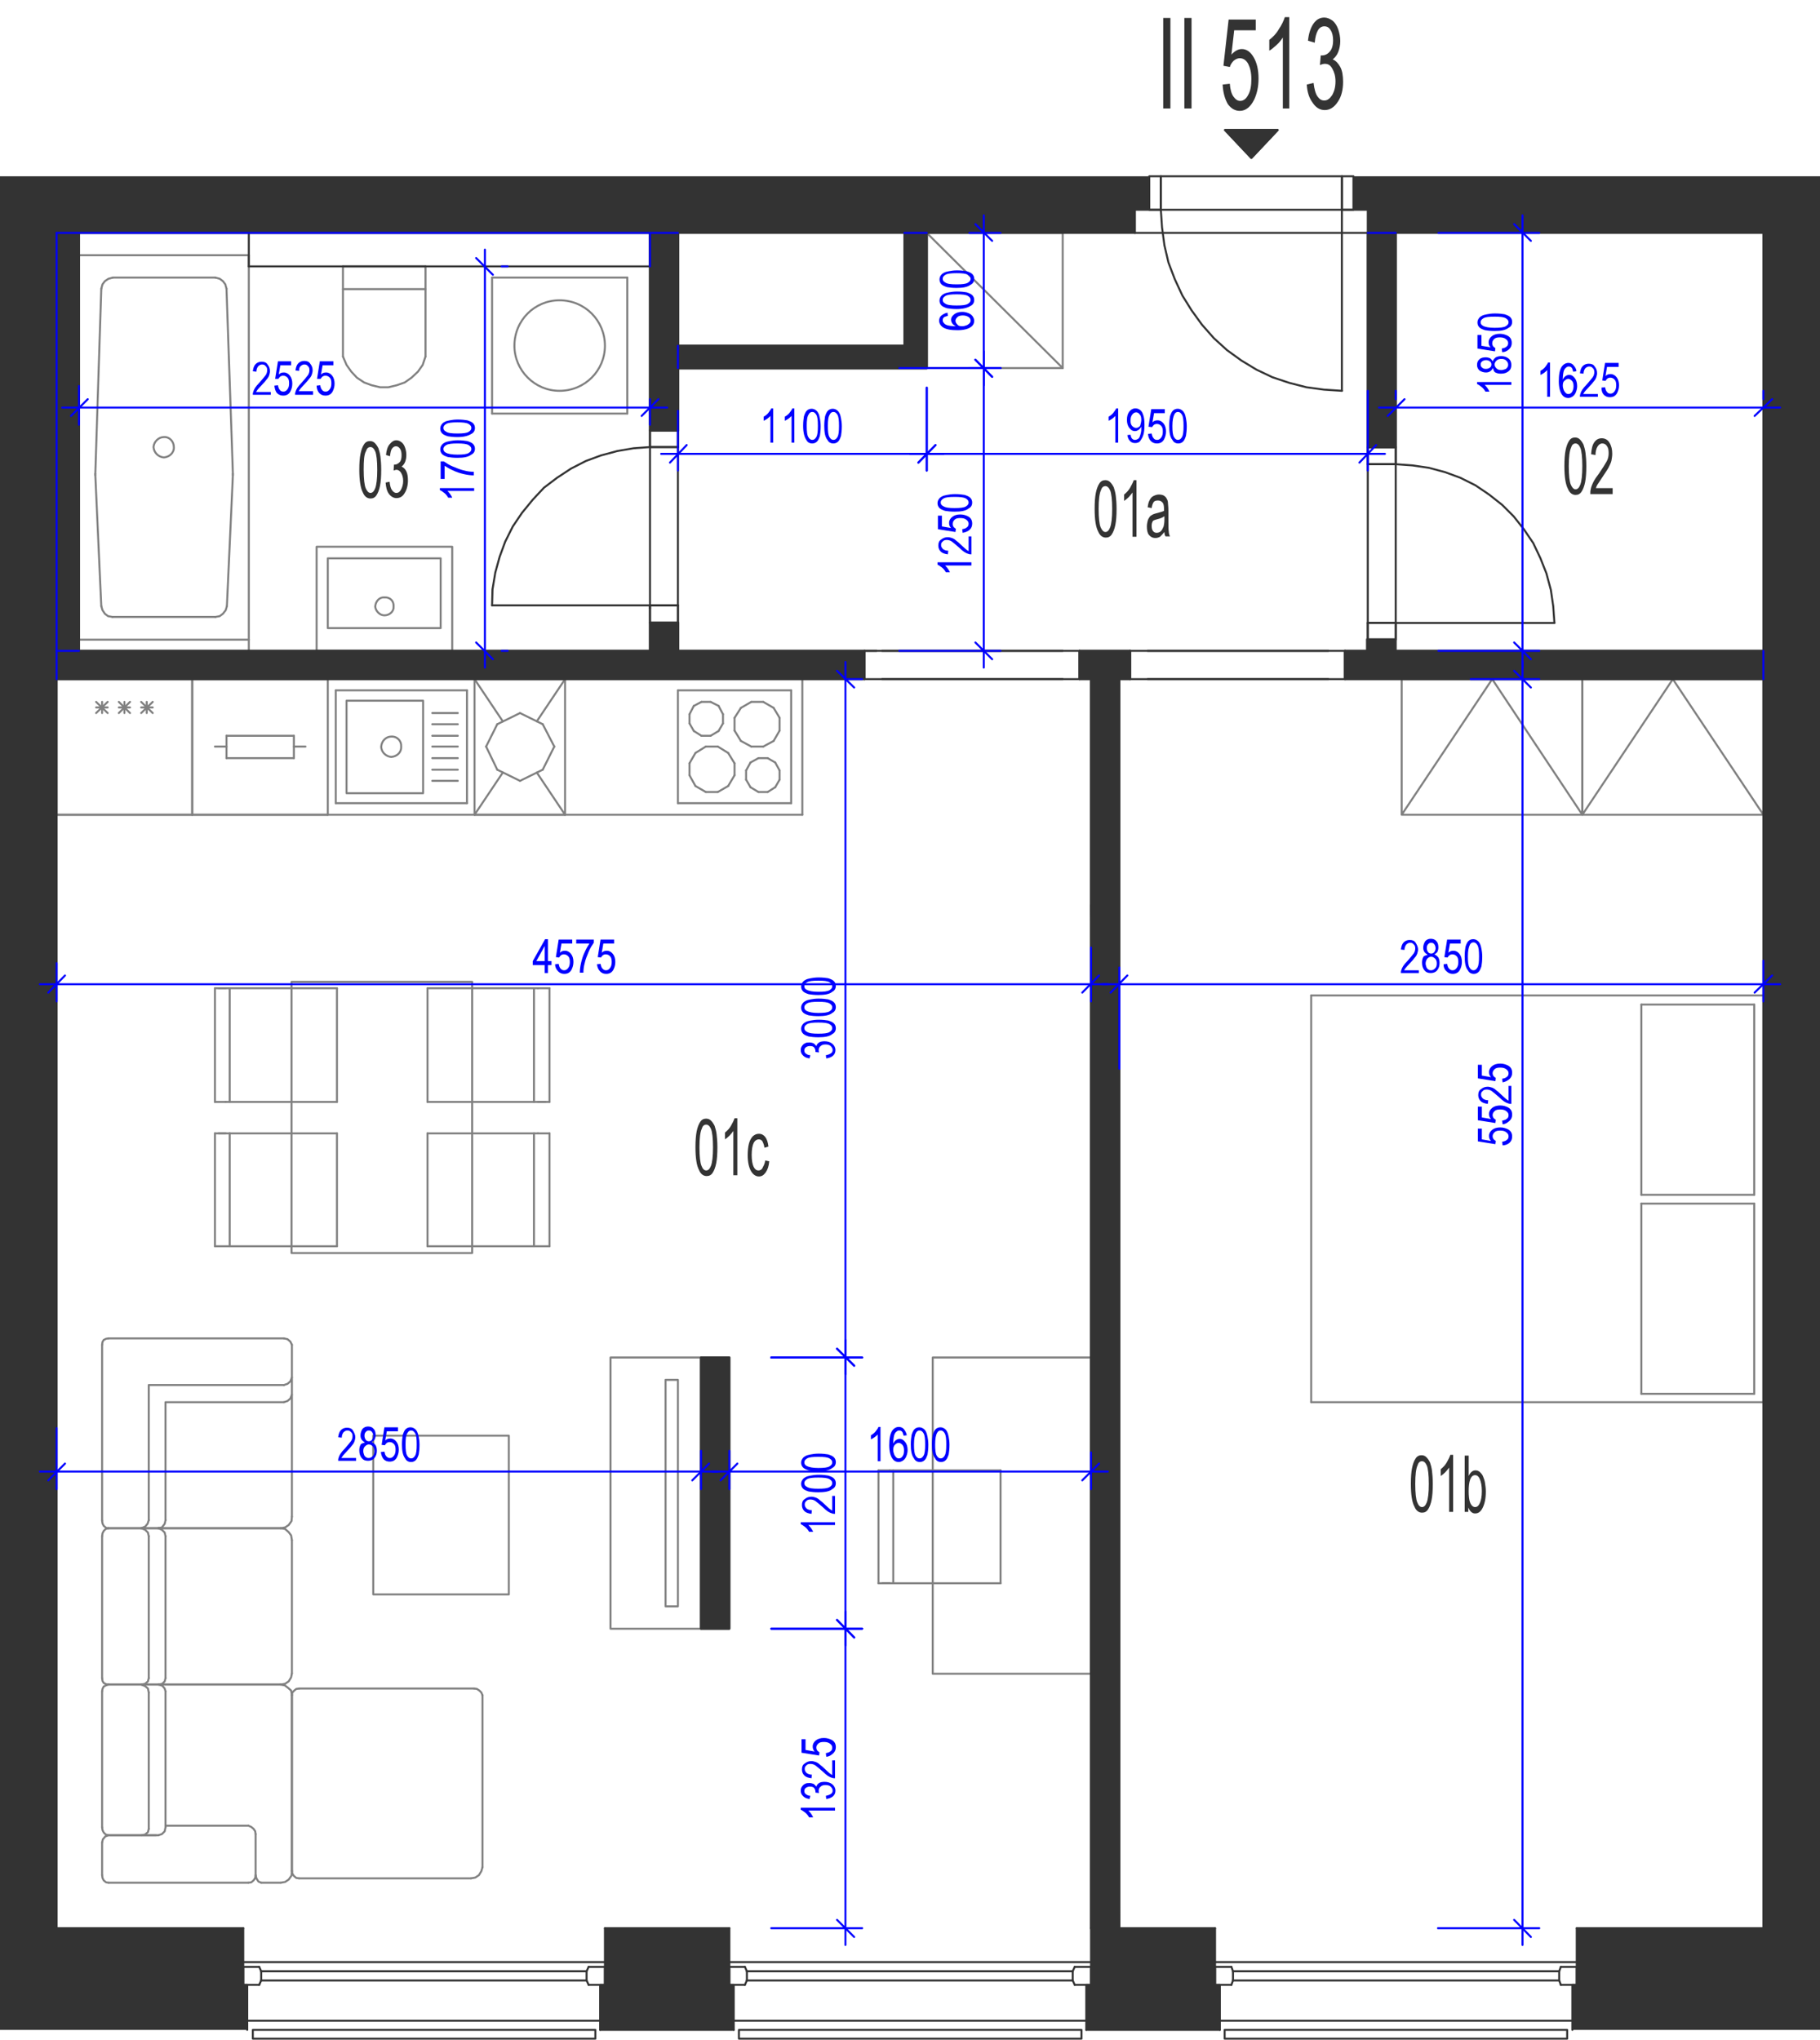 <?xml version="1.0" encoding="utf-8"?>
<!-- Generator: Adobe Illustrator 28.2.0, SVG Export Plug-In . SVG Version: 6.00 Build 0)  -->
<svg version="1.1" xmlns="http://www.w3.org/2000/svg" xmlns:xlink="http://www.w3.org/1999/xlink" x="0px" y="0px"
	 viewBox="0 0 456.4 511.5" style="enable-background:new 0 0 456.4 511.5;" xml:space="preserve">
<style type="text/css">
	.st0{fill:none;stroke:#808080;stroke-width:0.5;stroke-linecap:round;stroke-linejoin:round;stroke-miterlimit:10;}
	.st1{fill:none;stroke:#333333;stroke-width:0.5;stroke-linecap:round;stroke-linejoin:round;stroke-miterlimit:10;}
	.st2{fill-rule:evenodd;clip-rule:evenodd;fill:#333333;}
	.st3{fill:#333333;}
	.st4{fill:none;stroke:#0000FF;stroke-width:0.5;stroke-linecap:round;stroke-linejoin:round;stroke-miterlimit:10;}
	.st5{fill:#0000FF;}
</style>
<g id="vybaveni">
	<polyline class="st0" points="396.8,204.3 351.5,204.3 351.5,170.3 396.8,170.3 396.8,204.3 374.2,170.3 351.5,204.3 	"/>
	<line class="st0" x1="201.2" y1="204.3" x2="14.2" y2="204.3"/>
	<line class="st0" x1="48.2" y1="204.3" x2="14.2" y2="204.3"/>
	<line class="st0" x1="14.2" y1="170.3" x2="48.2" y2="170.3"/>
	<line class="st0" x1="27" y1="178.8" x2="24.1" y2="176"/>
	<line class="st0" x1="24.1" y1="178.8" x2="27" y2="176"/>
	<line class="st0" x1="24.1" y1="177.4" x2="27" y2="177.4"/>
	<line class="st0" x1="14.2" y1="204.3" x2="14.2" y2="170.3"/>
	<line class="st0" x1="25.6" y1="178.8" x2="25.6" y2="176"/>
	<line class="st0" x1="48.2" y1="170.3" x2="48.2" y2="204.3"/>
	<line class="st0" x1="38.3" y1="178.8" x2="35.4" y2="176"/>
	<line class="st0" x1="35.4" y1="178.8" x2="38.3" y2="176"/>
	<line class="st0" x1="35.4" y1="177.4" x2="38.3" y2="177.4"/>
	<line class="st0" x1="32.6" y1="178.8" x2="29.8" y2="176"/>
	<line class="st0" x1="29.8" y1="178.8" x2="32.6" y2="176"/>
	<line class="st0" x1="29.8" y1="177.4" x2="32.6" y2="177.4"/>
	<line class="st0" x1="31.2" y1="178.8" x2="31.2" y2="176"/>
	<line class="st0" x1="36.8" y1="178.8" x2="36.8" y2="176"/>
	<line class="st0" x1="82.2" y1="204.3" x2="48.2" y2="204.3"/>
	<line class="st0" x1="48.2" y1="170.3" x2="82.2" y2="170.3"/>
	<line class="st0" x1="53.9" y1="187.2" x2="56.8" y2="187.2"/>
	<line class="st0" x1="48.2" y1="204.3" x2="48.2" y2="170.3"/>
	<line class="st0" x1="82.2" y1="170.3" x2="82.2" y2="204.3"/>
	<line class="st0" x1="73.7" y1="190.1" x2="73.7" y2="184.5"/>
	<line class="st0" x1="56.8" y1="184.5" x2="56.8" y2="190.1"/>
	<line class="st0" x1="73.7" y1="184.5" x2="56.8" y2="184.5"/>
	<line class="st0" x1="76.6" y1="187.2" x2="73.7" y2="187.2"/>
	<line class="st0" x1="56.8" y1="190.1" x2="73.7" y2="190.1"/>
	<line class="st0" x1="182.6" y1="197.1" x2="184.2" y2="194.4"/>
	<line class="st0" x1="184.2" y1="191.4" x2="182.6" y2="188.8"/>
	<line class="st0" x1="170" y1="201.4" x2="198.4" y2="201.4"/>
	<line class="st0" x1="198.4" y1="173.1" x2="170" y2="173.1"/>
	<line class="st0" x1="195.5" y1="193.2" x2="195.5" y2="195.5"/>
	<line class="st0" x1="187.1" y1="195.5" x2="187.1" y2="193.2"/>
	<line class="st0" x1="184.2" y1="194.4" x2="184.2" y2="191.4"/>
	<line class="st0" x1="198.4" y1="173.1" x2="198.4" y2="201.4"/>
	<line class="st0" x1="192.5" y1="190.1" x2="194.4" y2="191.2"/>
	<line class="st0" x1="194" y1="185.8" x2="191.4" y2="187.2"/>
	<line class="st0" x1="191.4" y1="176" x2="194" y2="177.5"/>
	<line class="st0" x1="195.5" y1="183.2" x2="194" y2="185.8"/>
	<line class="st0" x1="194" y1="177.5" x2="195.5" y2="180"/>
	<line class="st0" x1="195.5" y1="180" x2="195.5" y2="183.2"/>
	<line class="st0" x1="194.4" y1="191.2" x2="195.5" y2="193.2"/>
	<line class="st0" x1="185.8" y1="177.5" x2="188.4" y2="176"/>
	<line class="st0" x1="188.4" y1="176" x2="191.4" y2="176"/>
	<line class="st0" x1="188.2" y1="191.2" x2="190.2" y2="190.1"/>
	<line class="st0" x1="191.4" y1="187.2" x2="188.4" y2="187.2"/>
	<line class="st0" x1="190.2" y1="190.1" x2="192.5" y2="190.1"/>
	<line class="st0" x1="185.8" y1="185.8" x2="184.2" y2="183.2"/>
	<line class="st0" x1="184.2" y1="183.2" x2="184.2" y2="180"/>
	<line class="st0" x1="184.2" y1="180" x2="185.8" y2="177.5"/>
	<line class="st0" x1="188.4" y1="187.2" x2="185.8" y2="185.8"/>
	<line class="st0" x1="187.1" y1="193.2" x2="188.2" y2="191.2"/>
	<line class="st0" x1="194.4" y1="197.4" x2="192.5" y2="198.6"/>
	<line class="st0" x1="195.5" y1="195.5" x2="194.4" y2="197.4"/>
	<line class="st0" x1="190.2" y1="198.6" x2="188.2" y2="197.4"/>
	<line class="st0" x1="192.5" y1="198.6" x2="190.2" y2="198.6"/>
	<line class="st0" x1="188.2" y1="197.4" x2="187.1" y2="195.5"/>
	<line class="st0" x1="172.9" y1="191.4" x2="172.9" y2="194.4"/>
	<line class="st0" x1="170" y1="173.1" x2="170" y2="201.4"/>
	<line class="st0" x1="174.4" y1="188.8" x2="177" y2="187.2"/>
	<line class="st0" x1="174" y1="177" x2="175.9" y2="176"/>
	<line class="st0" x1="175.9" y1="184.5" x2="174" y2="183.3"/>
	<line class="st0" x1="178.2" y1="176" x2="180.2" y2="177"/>
	<line class="st0" x1="178.2" y1="176" x2="175.9" y2="176"/>
	<line class="st0" x1="180" y1="187.2" x2="177" y2="187.2"/>
	<line class="st0" x1="180.2" y1="183.3" x2="178.2" y2="184.5"/>
	<line class="st0" x1="181.3" y1="181.4" x2="181.3" y2="179.1"/>
	<line class="st0" x1="181.3" y1="179.1" x2="180.2" y2="177"/>
	<line class="st0" x1="180.2" y1="183.3" x2="181.3" y2="181.4"/>
	<line class="st0" x1="180" y1="187.2" x2="182.6" y2="188.8"/>
	<line class="st0" x1="175.9" y1="184.5" x2="178.2" y2="184.5"/>
	<line class="st0" x1="172.9" y1="179.1" x2="172.9" y2="181.4"/>
	<line class="st0" x1="174" y1="177" x2="172.9" y2="179.1"/>
	<line class="st0" x1="172.9" y1="181.4" x2="174" y2="183.3"/>
	<line class="st0" x1="174.4" y1="188.8" x2="172.9" y2="191.4"/>
	<line class="st0" x1="177" y1="198.6" x2="174.4" y2="197.1"/>
	<line class="st0" x1="177" y1="198.6" x2="180" y2="198.6"/>
	<line class="st0" x1="182.6" y1="197.1" x2="180" y2="198.6"/>
	<line class="st0" x1="172.9" y1="194.4" x2="174.4" y2="197.1"/>
	<line class="st0" x1="201.2" y1="204.3" x2="201.2" y2="170.3"/>
	<polyline class="st0" points="442.2,204.3 396.8,204.3 396.8,170.3 442.2,170.3 442.2,204.3 419.5,170.3 396.8,204.3 	"/>
	<line class="st0" x1="123.4" y1="69.6" x2="123.4" y2="103.7"/>
	<line class="st0" x1="157.3" y1="103.7" x2="157.3" y2="69.6"/>
	<line class="st0" x1="157.3" y1="69.6" x2="123.4" y2="69.6"/>
	<line class="st0" x1="123.4" y1="103.7" x2="157.3" y2="103.7"/>
	<path class="st0" d="M129,86.7c0,6.2,5.1,11.3,11.3,11.3c6.4,0,11.4-5.1,11.4-11.3c0-6.3-5-11.4-11.4-11.4
		C134.1,75.3,129,80.3,129,86.7"/>
	<polyline class="st0" points="175.8,340.4 153.1,340.4 153.1,408.4 175.8,408.4 175.8,340.4 	"/>
	<polyline class="st0" points="170,346 166.9,346 166.9,402.8 170,402.8 170,346 	"/>
	<line class="st0" x1="232.4" y1="58.4" x2="226.8" y2="58.4"/>
	<line class="st0" x1="350" y1="58.4" x2="343" y2="58.4"/>
	<line class="st0" x1="442.2" y1="163.2" x2="442.2" y2="170.3"/>
	<line class="st0" x1="19.8" y1="163.2" x2="14.2" y2="163.2"/>
	<line class="st0" x1="163" y1="66.8" x2="163" y2="58.4"/>
	<line class="st0" x1="170" y1="86.7" x2="170" y2="92.3"/>
	<line class="st0" x1="170" y1="58.4" x2="14.2" y2="58.4"/>
	<line class="st0" x1="14.2" y1="170.3" x2="14.2" y2="58.4"/>
	<line class="st0" x1="62.4" y1="160.4" x2="62.4" y2="163.2"/>
	<polyline class="st0" points="232.4,92.3 266.5,92.3 266.5,58.4 232.4,58.4 232.4,92.3 	"/>
	<line class="st0" x1="232.4" y1="58.4" x2="266.5" y2="92.3"/>
	<polyline class="st0" points="75,471 74.3,470.9 73.7,470.4 73.3,469.8 73.2,469.1 	"/>
	<line class="st0" x1="73.2" y1="469.1" x2="73.2" y2="425.1"/>
	<polyline class="st0" points="73.2,425.1 73.3,424.4 73.8,423.9 74.3,423.5 75,423.4 	"/>
	<line class="st0" x1="75" y1="423.4" x2="118.9" y2="423.4"/>
	<polyline class="st0" points="118.9,423.4 119.6,423.5 120.2,423.9 120.7,424.4 121,425.1 	"/>
	<line class="st0" x1="121" y1="425.1" x2="121" y2="468.2"/>
	<polyline class="st0" points="121,468.2 120.7,469.2 120.1,470.2 119.2,470.8 118.1,471 	"/>
	<line class="st0" x1="118.1" y1="471" x2="75" y2="471"/>
	<polyline class="st0" points="73.2,349.7 72.8,350.7 72.1,351.3 71.2,351.6 	"/>
	<polyline class="st0" points="71.2,351.6 41.5,351.6 41.5,381.2 	"/>
	<polyline class="st0" points="41.5,381.2 41.3,382.1 40.6,383 39.7,383.2 	"/>
	<polyline class="st0" points="27.2,383.2 26.6,383.1 26,382.6 25.7,382 25.6,381.3 	"/>
	<line class="st0" x1="25.6" y1="381.3" x2="25.6" y2="337.2"/>
	<polyline class="st0" points="25.6,337.2 25.7,336.5 26,336 26.6,335.7 27.2,335.6 	"/>
	<line class="st0" x1="27.2" y1="335.6" x2="71.2" y2="335.6"/>
	<polyline class="st0" points="71.2,335.6 72.1,335.8 72.8,336.4 73.2,337.2 	"/>
	<line class="st0" x1="73.2" y1="337.2" x2="73.2" y2="380.3"/>
	<polyline class="st0" points="73.2,380.3 73.1,381.4 72.4,382.4 71.5,383 70.4,383.2 	"/>
	<line class="st0" x1="70.4" y1="383.2" x2="27.2" y2="383.2"/>
	<polyline class="st0" points="73.2,345.4 72.8,346.4 72.1,347 71.2,347.3 	"/>
	<polyline class="st0" points="71.2,347.3 37.3,347.3 37.3,381.2 	"/>
	<polyline class="st0" points="37.3,381.2 37,382.1 36.4,382.8 35.4,383.2 	"/>
	<polyline class="st0" points="39.8,422.4 40.7,422.2 41.3,421.6 41.5,420.8 	"/>
	<line class="st0" x1="41.5" y1="420.8" x2="41.5" y2="385.2"/>
	<polyline class="st0" points="41.5,385.2 41.3,384.3 40.6,383.6 39.7,383.2 	"/>
	<line class="st0" x1="39.7" y1="383.2" x2="27.2" y2="383.2"/>
	<polyline class="st0" points="27.2,383.2 26.5,383.4 26,383.9 25.7,384.5 25.6,385.2 	"/>
	<line class="st0" x1="25.6" y1="385.2" x2="25.6" y2="420.8"/>
	<polyline class="st0" points="25.6,420.8 25.7,421.5 26,422 26.6,422.3 27.2,422.4 	"/>
	<line class="st0" x1="27.2" y1="422.4" x2="39.8" y2="422.4"/>
	<line class="st0" x1="39.7" y1="422.4" x2="70.4" y2="422.4"/>
	<polyline class="st0" points="70.4,422.4 71.5,422.2 72.4,421.6 73,420.6 73.2,419.6 	"/>
	<line class="st0" x1="73.2" y1="419.6" x2="73.2" y2="386.2"/>
	<polyline class="st0" points="73.2,386.2 73,385 72.4,384.2 71.5,383.4 70.4,383.2 	"/>
	<line class="st0" x1="70.4" y1="383.2" x2="39.7" y2="383.2"/>
	<polyline class="st0" points="35.5,422.4 36.4,422.2 37.1,421.6 37.3,420.8 	"/>
	<line class="st0" x1="37.3" y1="420.8" x2="37.3" y2="385.2"/>
	<polyline class="st0" points="37.3,385.2 37.1,384.3 36.4,383.6 35.4,383.2 	"/>
	<line class="st0" x1="39.2" y1="460.2" x2="27.5" y2="460.2"/>
	<polyline class="st0" points="39.8,422.4 40.7,422.7 41.3,423.4 41.5,424.1 	"/>
	<line class="st0" x1="41.5" y1="424.1" x2="41.5" y2="458.2"/>
	<polyline class="st0" points="41.5,458.2 41.3,459.2 40.6,459.9 39.7,460.2 	"/>
	<line class="st0" x1="39.7" y1="460.2" x2="27.2" y2="460.2"/>
	<polyline class="st0" points="27.2,460.2 26.5,460 26,459.5 25.7,458.9 25.6,458.2 	"/>
	<line class="st0" x1="25.6" y1="458.2" x2="25.6" y2="424.1"/>
	<polyline class="st0" points="25.6,424.1 25.7,423.5 26,422.9 26.6,422.6 27.2,422.4 	"/>
	<line class="st0" x1="27.2" y1="422.4" x2="70.3" y2="422.4"/>
	<polyline class="st0" points="70.3,422.4 71.4,422.6 72.2,423.2 73,423.9 73.2,425 	"/>
	<line class="st0" x1="73.2" y1="425" x2="73.2" y2="469.2"/>
	<polyline class="st0" points="73.2,469.2 73.1,470.3 72.4,471.3 71.5,471.9 70.4,472.1 	"/>
	<line class="st0" x1="70.4" y1="472.1" x2="65.5" y2="472.1"/>
	<polyline class="st0" points="65.5,472.1 64.8,471.8 64.3,471 64.1,470.2 	"/>
	<line class="st0" x1="41.5" y1="457.8" x2="62.3" y2="457.8"/>
	<polyline class="st0" points="62.3,457.8 63,458.1 63.6,458.6 64,459.2 64.1,459.9 	"/>
	<line class="st0" x1="64.1" y1="459.9" x2="64.1" y2="470.2"/>
	<polyline class="st0" points="64.1,470.2 64,470.9 63.6,471.5 63,472 62.3,472.1 	"/>
	<line class="st0" x1="62.3" y1="472.1" x2="27.2" y2="472.1"/>
	<polyline class="st0" points="27.2,472.1 26.6,472 26,471.5 25.7,470.9 25.6,470.2 	"/>
	<line class="st0" x1="25.6" y1="470.2" x2="25.6" y2="462"/>
	<polyline class="st0" points="25.6,462 25.8,461.2 26.4,460.5 27.2,460.2 	"/>
	<polyline class="st0" points="35.5,460.2 36.4,460 37.1,459.4 37.3,458.6 	"/>
	<line class="st0" x1="37.3" y1="458.6" x2="37.3" y2="424.4"/>
	<polyline class="st0" points="37.3,424.4 37.1,423.4 36.4,422.8 35.4,422.4 	"/>
	<polyline class="st0" points="93.6,399.8 127.6,399.8 127.6,360 93.6,360 93.6,399.8 	"/>
	<line class="st0" x1="106.7" y1="66.8" x2="86" y2="66.8"/>
	<line class="st0" x1="86" y1="66.8" x2="86" y2="89.4"/>
	<polyline class="st0" points="86,89.4 86.9,91.5 88.1,93.2 89.5,94.7 91.3,95.9 93.2,96.6 95.3,97.1 97.4,97.1 99.5,96.6 
		101.5,95.9 103.2,94.7 104.8,93.2 106,91.5 106.7,89.4 	"/>
	<line class="st0" x1="106.7" y1="89.4" x2="106.7" y2="66.8"/>
	<line class="st0" x1="86" y1="72.5" x2="106.7" y2="72.5"/>
	<line class="st0" x1="84.2" y1="201.4" x2="84.2" y2="173.1"/>
	<line class="st0" x1="84.2" y1="173.1" x2="117.1" y2="173.1"/>
	<line class="st0" x1="117.1" y1="173.1" x2="117.1" y2="201.4"/>
	<line class="st0" x1="117.1" y1="201.4" x2="84.2" y2="201.4"/>
	<path class="st0" d="M95.6,187.2c0,1.4,1.2,2.5,2.5,2.6c1.5-0.1,2.6-1.2,2.5-2.6c0.1-1.4-1-2.6-2.5-2.5
		C96.8,184.7,95.7,185.8,95.6,187.2"/>
	<polyline class="st0" points="86.9,175.7 106.1,175.7 106.1,198.9 86.9,198.9 86.9,175.7 	"/>
	<line class="st0" x1="108.4" y1="184.5" x2="114.8" y2="184.5"/>
	<line class="st0" x1="108.4" y1="187.2" x2="114.8" y2="187.2"/>
	<line class="st0" x1="108.4" y1="181.6" x2="114.8" y2="181.6"/>
	<line class="st0" x1="108.4" y1="178.8" x2="114.8" y2="178.8"/>
	<line class="st0" x1="108.4" y1="190.1" x2="114.8" y2="190.1"/>
	<line class="st0" x1="108.4" y1="193" x2="114.8" y2="193"/>
	<line class="st0" x1="108.4" y1="195.8" x2="114.8" y2="195.8"/>
	<line class="st0" x1="84.5" y1="284.2" x2="84.5" y2="312.5"/>
	<line class="st0" x1="57.6" y1="284.2" x2="57.6" y2="312.5"/>
	<line class="st0" x1="53.9" y1="312.5" x2="53.9" y2="284.2"/>
	<line class="st0" x1="84.5" y1="247.8" x2="57.6" y2="247.8"/>
	<line class="st0" x1="56.6" y1="276.3" x2="84.5" y2="276.3"/>
	<line class="st0" x1="84.5" y1="284.2" x2="57.6" y2="284.2"/>
	<line class="st0" x1="57.6" y1="284.2" x2="54.8" y2="284.2"/>
	<line class="st0" x1="53.9" y1="284.2" x2="56.6" y2="284.2"/>
	<line class="st0" x1="57.6" y1="247.8" x2="57.6" y2="276.3"/>
	<line class="st0" x1="53.9" y1="276.3" x2="53.9" y2="247.8"/>
	<line class="st0" x1="53.9" y1="276.3" x2="56.6" y2="276.3"/>
	<line class="st0" x1="57.6" y1="247.8" x2="54.8" y2="247.8"/>
	<line class="st0" x1="53.9" y1="247.8" x2="56.6" y2="247.8"/>
	<line class="st0" x1="84.5" y1="247.8" x2="84.5" y2="276.3"/>
	<line class="st0" x1="107.2" y1="312.5" x2="107.2" y2="284.2"/>
	<line class="st0" x1="133.9" y1="312.5" x2="133.9" y2="284.2"/>
	<line class="st0" x1="137.8" y1="284.2" x2="137.8" y2="312.5"/>
	<line class="st0" x1="134.9" y1="284.2" x2="107.2" y2="284.2"/>
	<line class="st0" x1="107.2" y1="276.3" x2="133.9" y2="276.3"/>
	<line class="st0" x1="134.9" y1="247.8" x2="107.2" y2="247.8"/>
	<line class="st0" x1="107.2" y1="276.3" x2="107.2" y2="247.8"/>
	<line class="st0" x1="137.8" y1="284.2" x2="134.9" y2="284.2"/>
	<line class="st0" x1="133.9" y1="276.3" x2="133.9" y2="247.8"/>
	<line class="st0" x1="137.8" y1="247.8" x2="137.8" y2="276.3"/>
	<line class="st0" x1="137.8" y1="276.3" x2="134.9" y2="276.3"/>
	<line class="st0" x1="133.9" y1="276.3" x2="136.8" y2="276.3"/>
	<line class="st0" x1="137.8" y1="247.8" x2="134.9" y2="247.8"/>
	<polyline class="st0" points="73.1,314.2 73.1,246.2 118.4,246.2 118.4,314.2 73.1,314.2 	"/>
	<line class="st0" x1="53.9" y1="312.5" x2="84.5" y2="312.5"/>
	<line class="st0" x1="107.2" y1="312.5" x2="137.8" y2="312.5"/>
	<line class="st0" x1="328.8" y1="351.6" x2="328.8" y2="249.6"/>
	<line class="st0" x1="442.2" y1="249.6" x2="442.2" y2="351.6"/>
	<line class="st0" x1="439.9" y1="251.9" x2="439.9" y2="299.6"/>
	<line class="st0" x1="411.6" y1="251.9" x2="411.6" y2="299.6"/>
	<line class="st0" x1="328.8" y1="249.6" x2="442.2" y2="249.6"/>
	<line class="st0" x1="411.6" y1="251.9" x2="439.9" y2="251.9"/>
	<line class="st0" x1="442.2" y1="351.6" x2="328.8" y2="351.6"/>
	<line class="st0" x1="439.9" y1="299.6" x2="411.6" y2="299.6"/>
	<line class="st0" x1="439.9" y1="301.8" x2="411.6" y2="301.8"/>
	<line class="st0" x1="411.6" y1="301.8" x2="411.6" y2="349.5"/>
	<line class="st0" x1="439.9" y1="301.8" x2="439.9" y2="349.5"/>
	<line class="st0" x1="411.6" y1="349.5" x2="439.9" y2="349.5"/>
	<polyline class="st0" points="273.6,419.7 273.6,340.4 233.9,340.4 233.9,419.7 273.6,419.7 	"/>
	<line class="st0" x1="250.9" y1="397" x2="250.9" y2="368.7"/>
	<line class="st0" x1="224" y1="397" x2="224" y2="368.7"/>
	<line class="st0" x1="220.3" y1="368.7" x2="220.3" y2="397"/>
	<line class="st0" x1="250.9" y1="397" x2="224" y2="397"/>
	<line class="st0" x1="220.3" y1="397" x2="223.1" y2="397"/>
	<line class="st0" x1="224" y1="397" x2="221.3" y2="397"/>
	<line class="st0" x1="223.1" y1="368.7" x2="250.9" y2="368.7"/>
	<line class="st0" x1="220.3" y1="368.7" x2="223.1" y2="368.7"/>
	<line class="st0" x1="124.7" y1="181.6" x2="121.9" y2="187.2"/>
	<line class="st0" x1="130.4" y1="178.8" x2="124.7" y2="181.6"/>
	<line class="st0" x1="136.1" y1="181.6" x2="130.4" y2="178.8"/>
	<line class="st0" x1="139" y1="187.2" x2="136.1" y2="181.6"/>
	<line class="st0" x1="136.1" y1="193" x2="139" y2="187.2"/>
	<line class="st0" x1="130.4" y1="195.8" x2="136.1" y2="193"/>
	<line class="st0" x1="124.7" y1="193" x2="130.4" y2="195.8"/>
	<line class="st0" x1="121.9" y1="187.2" x2="124.7" y2="193"/>
	<line class="st0" x1="126.1" y1="180.9" x2="119" y2="170.3"/>
	<line class="st0" x1="141.7" y1="170.3" x2="134.6" y2="180.9"/>
	<line class="st0" x1="141.7" y1="204.3" x2="134.6" y2="193.7"/>
	<line class="st0" x1="119" y1="204.3" x2="126.1" y2="193.7"/>
	<line class="st0" x1="141.7" y1="170.3" x2="141.7" y2="204.3"/>
	<line class="st0" x1="119" y1="204.3" x2="141.7" y2="204.3"/>
	<line class="st0" x1="141.7" y1="170.3" x2="119" y2="170.3"/>
	<line class="st0" x1="119" y1="204.3" x2="119" y2="170.3"/>
	<line class="st0" x1="25.4" y1="152" x2="23.9" y2="119.1"/>
	<line class="st0" x1="58.4" y1="119.1" x2="56.9" y2="152"/>
	<line class="st0" x1="23.9" y1="118.8" x2="23.9" y2="119.1"/>
	<line class="st0" x1="58.4" y1="119.1" x2="58.4" y2="118.8"/>
	<line class="st0" x1="62.4" y1="160.4" x2="19.8" y2="160.4"/>
	<line class="st0" x1="54" y1="154.7" x2="28.2" y2="154.7"/>
	<polyline class="st0" points="25.4,152 25.7,153 26.3,153.9 27.1,154.5 28.2,154.7 	"/>
	<polyline class="st0" points="54,154.7 55.1,154.5 55.9,153.9 56.6,153 56.9,152 	"/>
	<line class="st0" x1="19.8" y1="160.4" x2="19.8" y2="64"/>
	<line class="st0" x1="62.4" y1="64" x2="62.4" y2="160.4"/>
	<line class="st0" x1="23.9" y1="118.8" x2="25.4" y2="72.4"/>
	<line class="st0" x1="56.8" y1="72.4" x2="58.4" y2="118.8"/>
	<path class="st0" d="M38.5,112.1c0.1,1.4,1.2,2.5,2.6,2.6c1.4-0.1,2.6-1.2,2.5-2.6c0-1.4-1.1-2.6-2.5-2.5
		C39.8,109.6,38.6,110.7,38.5,112.1"/>
	<line class="st0" x1="28.3" y1="69.6" x2="54" y2="69.6"/>
	<line class="st0" x1="19.8" y1="64" x2="62.4" y2="64"/>
	<polyline class="st0" points="28.3,69.6 27.2,69.9 26.3,70.5 25.7,71.3 25.4,72.4 	"/>
	<polyline class="st0" points="56.8,72.4 56.5,71.3 55.9,70.5 55.1,69.9 54,69.6 	"/>
	<polyline class="st0" points="113.4,137.1 79.4,137.1 79.4,163.2 113.4,163.2 113.4,137.1 	"/>
	<polyline class="st0" points="110.5,140 82.2,140 82.2,157.5 110.5,157.5 110.5,140 	"/>
	<path class="st0" d="M94.1,152.1c0.1,1.1,1.1,2.2,2.3,2.2c1.3,0,2.4-1,2.3-2.2c0.1-1.4-0.9-2.4-2.3-2.3
		C95.2,149.7,94.2,150.7,94.1,152.1"/>
</g>
<g id="vykres">
	<line class="st1" x1="14.2" y1="483.5" x2="14.2" y2="170.3"/>
	<line class="st1" x1="170" y1="58.4" x2="226.8" y2="58.4"/>
	<line class="st1" x1="232.4" y1="58.4" x2="284.6" y2="58.4"/>
	<line class="st1" x1="350" y1="58.4" x2="442.2" y2="58.4"/>
	<line class="st1" x1="442.2" y1="483.5" x2="442.2" y2="170.3"/>
	<line class="st1" x1="442.2" y1="163.2" x2="442.2" y2="58.4"/>
	<line class="st1" x1="442.2" y1="163.2" x2="350" y2="163.2"/>
	<line class="st1" x1="442.2" y1="170.3" x2="337.3" y2="170.3"/>
	<line class="st1" x1="350" y1="156.2" x2="389.8" y2="156.2"/>
	<polyline class="st1" points="389.8,156.2 389.5,152 388.9,147.9 387.8,143.8 386.3,140 384.5,136.2 382.2,132.8 379.6,129.5 
		376.7,126.6 373.4,124 370,121.7 366.2,119.8 362.4,118.4 358.3,117.3 354.2,116.7 350,116.4 	"/>
	<line class="st1" x1="273.6" y1="483.5" x2="273.6" y2="170.3"/>
	<line class="st1" x1="280.7" y1="483.5" x2="280.7" y2="170.3"/>
	<line class="st1" x1="163" y1="163.2" x2="19.8" y2="163.2"/>
	<line class="st1" x1="216.8" y1="170.3" x2="14.2" y2="170.3"/>
	<line class="st1" x1="216.8" y1="163.2" x2="270.7" y2="163.2"/>
	<line class="st1" x1="216.8" y1="170.3" x2="270.7" y2="170.3"/>
	<polyline class="st1" points="163,112.1 158.9,112.4 154.8,113.1 150.7,114.2 146.9,115.6 143.2,117.5 139.7,119.8 136.4,122.3 
		133.6,125.3 130.9,128.6 128.6,132 126.7,135.8 125.3,139.6 124.2,143.6 123.5,147.8 123.4,151.8 	"/>
	<line class="st1" x1="163" y1="152.6" x2="163" y2="112.1"/>
	<line class="st1" x1="170" y1="151.8" x2="170" y2="112.1"/>
	<line class="st1" x1="170" y1="112.1" x2="163" y2="112.1"/>
	<line class="st1" x1="163" y1="58.4" x2="163" y2="112.1"/>
	<line class="st1" x1="170" y1="92.3" x2="170" y2="112.1"/>
	<polyline class="st1" points="163,112.1 170,112.1 170,107.9 163,107.9 163,112.1 	"/>
	<line class="st1" x1="170" y1="151.8" x2="163" y2="151.8"/>
	<line class="st1" x1="163" y1="151.8" x2="163" y2="163.2"/>
	<line class="st1" x1="170" y1="151.8" x2="170" y2="163.2"/>
	<line class="st1" x1="216.8" y1="170.3" x2="216.8" y2="163.2"/>
	<line class="st1" x1="216.8" y1="163.2" x2="170" y2="163.2"/>
	<line class="st1" x1="163" y1="151.8" x2="123.4" y2="151.8"/>
	<polyline class="st1" points="163,151.8 170,151.8 170,156.2 163,156.2 163,151.8 	"/>
	<line class="st1" x1="350" y1="156.2" x2="350" y2="116.4"/>
	<line class="st1" x1="343" y1="156.2" x2="343" y2="116.4"/>
	<line class="st1" x1="350" y1="116.4" x2="343" y2="116.4"/>
	<line class="st1" x1="350" y1="58.4" x2="350" y2="116.4"/>
	<line class="st1" x1="343" y1="58.4" x2="343" y2="116.4"/>
	<polyline class="st1" points="343,116.4 350,116.4 350,112.1 343,112.1 343,116.4 	"/>
	<line class="st1" x1="283.4" y1="170.3" x2="283.4" y2="163.2"/>
	<line class="st1" x1="337.3" y1="170.3" x2="337.3" y2="163.2"/>
	<line class="st1" x1="350" y1="156.2" x2="343" y2="156.2"/>
	<line class="st1" x1="283.4" y1="170.3" x2="280.7" y2="170.3"/>
	<line class="st1" x1="343" y1="163.2" x2="337.3" y2="163.2"/>
	<line class="st1" x1="350" y1="156.2" x2="350" y2="163.2"/>
	<line class="st1" x1="343" y1="156.2" x2="343" y2="163.2"/>
	<line class="st1" x1="270.7" y1="170.3" x2="270.7" y2="163.2"/>
	<line class="st1" x1="273.6" y1="170.3" x2="270.7" y2="170.3"/>
	<line class="st1" x1="283.4" y1="163.2" x2="270.7" y2="163.2"/>
	<line class="st1" x1="283.4" y1="163.2" x2="337.3" y2="163.2"/>
	<line class="st1" x1="283.4" y1="170.3" x2="337.3" y2="170.3"/>
	<polyline class="st1" points="343,156.2 350,156.2 350,160.4 343,160.4 343,156.2 	"/>
	<line class="st1" x1="170" y1="86.7" x2="226.8" y2="86.7"/>
	<line class="st1" x1="226.8" y1="86.7" x2="226.8" y2="58.4"/>
	<line class="st1" x1="170" y1="92.3" x2="232.4" y2="92.3"/>
	<line class="st1" x1="232.4" y1="92.3" x2="232.4" y2="58.4"/>
	<line class="st1" x1="170" y1="58.4" x2="170" y2="86.7"/>
	<line class="st1" x1="336.5" y1="52.6" x2="336.5" y2="98"/>
	<polyline class="st1" points="291.1,52.6 291.4,57 292,61.5 293,65.8 294.6,70 296.5,74.1 298.8,77.8 301.4,81.4 304.4,84.8 
		307.7,87.8 311.3,90.4 315.1,92.7 319.1,94.6 323.3,96 327.6,97.1 332,97.7 336.5,98 	"/>
	<line class="st1" x1="336.5" y1="52.6" x2="336.5" y2="44.2"/>
	<line class="st1" x1="291.1" y1="52.6" x2="291.1" y2="44.2"/>
	<polyline class="st1" points="336.5,44.2 339.4,44.2 339.4,52.6 336.5,52.6 336.5,44.2 	"/>
	<polyline class="st1" points="288.2,44.2 291.1,44.2 291.1,52.6 288.2,52.6 288.2,44.2 	"/>
	<line class="st1" x1="336.5" y1="44.2" x2="291.1" y2="44.2"/>
	<line class="st1" x1="336.5" y1="52.6" x2="343" y2="52.6"/>
	<line class="st1" x1="343" y1="52.6" x2="343" y2="58.4"/>
	<line class="st1" x1="284.6" y1="58.4" x2="284.6" y2="52.6"/>
	<line class="st1" x1="284.6" y1="52.6" x2="291.1" y2="52.6"/>
	<line class="st1" x1="284.6" y1="58.4" x2="343" y2="58.4"/>
	<line class="st1" x1="336.5" y1="52.6" x2="291.1" y2="52.6"/>
	<line class="st1" x1="163" y1="58.4" x2="19.8" y2="58.4"/>
	<line class="st1" x1="19.8" y1="58.4" x2="19.8" y2="163.2"/>
	<line class="st1" x1="280.7" y1="483.5" x2="273.6" y2="227"/>
	<path class="st1" d="M350,58.4v53.8H343V58.4H350z M442.2,163.2v7.1h-45.4h-45.4h-14.2v-7.1h5.6v-2.9h7.1v2.9H442.2 M216.8,163.2
		v7.1H14.2v-7.1h5.6H163v-7.1h7.1v7.1h49.7H216.8 M273.6,483.5V170.3h-2.9v-7.1h12.7v7.1h-2.8v313.2H273.6"/>
	<path class="st1" d="M19.8,66.8v96.5h-5.6V58.4h5.6V66.8z M170,86.7h56.8V58.4h5.6v34H170V86.7"/>
	<rect x="163" y="58.4" class="st1" width="7.1" height="49.6"/>
	<polyline class="st1" points="175.8,340.4 182.9,340.4 182.9,408.4 175.8,408.4 175.8,340.4 	"/>
	<line class="st1" x1="163" y1="66.8" x2="62.4" y2="66.8"/>
	<line class="st1" x1="62.4" y1="66.8" x2="62.4" y2="58.4"/>
	<rect x="175.8" y="340.4" class="st1" width="7.1" height="68"/>
	<line class="st1" x1="221.2" y1="170.3" x2="266.5" y2="170.3"/>
	<line class="st1" x1="221.2" y1="163.2" x2="266.5" y2="163.2"/>
	<line class="st1" x1="287.8" y1="170.3" x2="333.1" y2="170.3"/>
	<line class="st1" x1="287.8" y1="163.2" x2="333.1" y2="163.2"/>
	<line class="st1" x1="61" y1="483.5" x2="61" y2="497.7"/>
	<line class="st1" x1="151.7" y1="483.5" x2="151.7" y2="497.7"/>
	<line class="st1" x1="182.9" y1="483.5" x2="182.9" y2="497.7"/>
	<line class="st1" x1="273.6" y1="483.5" x2="273.6" y2="497.7"/>
	<line class="st1" x1="304.7" y1="483.5" x2="304.7" y2="497.7"/>
	<line class="st1" x1="395.4" y1="483.5" x2="395.4" y2="497.7"/>
	<line class="st1" x1="61" y1="483.5" x2="14.2" y2="483.5"/>
	<line class="st1" x1="182.9" y1="497.7" x2="151.7" y2="497.7"/>
	<line class="st1" x1="184" y1="509" x2="150.5" y2="509"/>
	<line class="st1" x1="182.9" y1="483.5" x2="151.7" y2="483.5"/>
	<line class="st1" x1="304.7" y1="497.7" x2="273.6" y2="497.7"/>
	<line class="st1" x1="305.9" y1="509" x2="272.4" y2="509"/>
	<line class="st1" x1="442.2" y1="483.5" x2="395.4" y2="483.5"/>
	<line class="st1" x1="304.7" y1="483.5" x2="273.6" y2="483.5"/>
	<line class="st1" x1="61" y1="492" x2="151.7" y2="492"/>
	<line class="st1" x1="62" y1="506.7" x2="150.5" y2="506.7"/>
	<line class="st1" x1="182.9" y1="492" x2="273.6" y2="492"/>
	<line class="st1" x1="184" y1="506.7" x2="272.4" y2="506.7"/>
	<line class="st1" x1="304.7" y1="492" x2="395.4" y2="492"/>
	<line class="st1" x1="305.9" y1="506.7" x2="394.3" y2="506.7"/>
	<line class="st1" x1="308.8" y1="493.2" x2="304.7" y2="493.2"/>
	<line class="st1" x1="304.7" y1="493.2" x2="304.7" y2="497.7"/>
	<line class="st1" x1="304.7" y1="497.7" x2="308.8" y2="497.7"/>
	<line class="st1" x1="308.8" y1="497.7" x2="309.2" y2="496.6"/>
	<line class="st1" x1="309.2" y1="496.6" x2="309.2" y2="494.3"/>
	<line class="st1" x1="309.2" y1="494.3" x2="308.8" y2="493.2"/>
	<line class="st1" x1="309.2" y1="496.6" x2="391" y2="496.6"/>
	<line class="st1" x1="309.2" y1="494.3" x2="391" y2="494.3"/>
	<line class="st1" x1="391.4" y1="493.2" x2="395.4" y2="493.2"/>
	<line class="st1" x1="395.4" y1="493.2" x2="395.4" y2="497.7"/>
	<line class="st1" x1="395.4" y1="497.7" x2="391.4" y2="497.7"/>
	<line class="st1" x1="391.4" y1="497.7" x2="391" y2="496.6"/>
	<line class="st1" x1="391" y1="496.6" x2="391" y2="494.3"/>
	<line class="st1" x1="391" y1="494.3" x2="391.4" y2="493.2"/>
	<line class="st1" x1="186.8" y1="493.2" x2="182.9" y2="493.2"/>
	<line class="st1" x1="182.9" y1="493.2" x2="182.9" y2="497.7"/>
	<line class="st1" x1="182.9" y1="497.7" x2="186.8" y2="497.7"/>
	<line class="st1" x1="186.8" y1="497.7" x2="187.3" y2="496.6"/>
	<line class="st1" x1="187.3" y1="496.6" x2="187.3" y2="494.3"/>
	<line class="st1" x1="187.3" y1="494.3" x2="186.8" y2="493.2"/>
	<line class="st1" x1="187.3" y1="496.6" x2="269" y2="496.6"/>
	<line class="st1" x1="187.3" y1="494.3" x2="269" y2="494.3"/>
	<line class="st1" x1="269.5" y1="493.2" x2="273.6" y2="493.2"/>
	<line class="st1" x1="273.6" y1="493.2" x2="273.6" y2="497.7"/>
	<line class="st1" x1="273.6" y1="497.7" x2="269.5" y2="497.7"/>
	<line class="st1" x1="269.5" y1="497.7" x2="269" y2="496.6"/>
	<line class="st1" x1="269" y1="496.6" x2="269" y2="494.3"/>
	<line class="st1" x1="269" y1="494.3" x2="269.5" y2="493.2"/>
	<line class="st1" x1="65" y1="493.2" x2="61" y2="493.2"/>
	<line class="st1" x1="61" y1="493.2" x2="61" y2="497.7"/>
	<line class="st1" x1="61" y1="497.7" x2="65" y2="497.7"/>
	<line class="st1" x1="65" y1="497.7" x2="65.5" y2="496.6"/>
	<line class="st1" x1="65.5" y1="496.6" x2="65.5" y2="494.3"/>
	<line class="st1" x1="65.5" y1="494.3" x2="65" y2="493.2"/>
	<line class="st1" x1="65.5" y1="496.6" x2="147.1" y2="496.6"/>
	<line class="st1" x1="65.5" y1="494.3" x2="147.1" y2="494.3"/>
	<line class="st1" x1="147.6" y1="493.2" x2="151.7" y2="493.2"/>
	<line class="st1" x1="151.7" y1="493.2" x2="151.7" y2="497.7"/>
	<line class="st1" x1="151.7" y1="497.7" x2="147.6" y2="497.7"/>
	<line class="st1" x1="147.6" y1="497.7" x2="147.1" y2="496.6"/>
	<line class="st1" x1="147.1" y1="496.6" x2="147.1" y2="494.3"/>
	<line class="st1" x1="147.1" y1="494.3" x2="147.6" y2="493.2"/>
	<polyline class="st1" points="62,509 62,497.7 61,497.7 	"/>
	<polyline class="st1" points="150.5,509 150.5,497.7 151.7,497.7 	"/>
	<polyline class="st1" points="184,509 184,497.7 182.9,497.7 	"/>
	<polyline class="st1" points="272.4,509 272.4,497.7 273.6,497.7 	"/>
	<polyline class="st1" points="305.9,509 305.9,497.7 304.7,497.7 	"/>
	<polyline class="st1" points="394.3,509 394.3,497.7 395.4,497.7 	"/>
	<polyline class="st1" points="63.4,509 149.3,509 149.3,511.2 63.4,511.2 63.4,509 	"/>
	<polyline class="st1" points="185.3,509 271.2,509 271.2,511.2 185.3,511.2 185.3,509 	"/>
	<polyline class="st1" points="307.1,509 393,509 393,511.2 307.1,511.2 307.1,509 	"/>
	<polygon class="st1" points="307.2,32.6 320.4,32.6 313.8,39.6 	"/>
	<polyline class="st1" points="307.2,32.6 320.4,32.6 313.8,39.6 307.2,32.6 	"/>
</g>
<g id="vyplne">
	<g>
		<path class="st2" d="M284.6,52.6h3.6v-8.4H0v14.2v425.2V509h62v-11.3H61v-14.2H14.2V170.3h202.7v-7.1H170v-7.1H163v7.1H19.8V66.8
			v-8.4H163v49.6h7.1V92.3h62.4v-34h52.2V52.6z M226.8,86.7H170V58.4h56.8V86.7z"/>
		<polygon class="st2" points="339.4,44.2 339.4,52.6 343,52.6 343,58.4 343,112.1 350,112.1 350,58.4 442.2,58.4 442.2,163.2 
			350,163.2 350,160.4 343,160.4 343,163.2 337.3,163.2 337.3,170.3 351.5,170.3 396.8,170.3 442.2,170.3 442.2,483.5 395.4,483.5 
			395.4,497.7 394.3,497.7 394.3,509 456.4,509 456.4,483.5 456.4,58.4 456.4,44.2 		"/>
		<rect x="175.8" y="340.4" class="st2" width="7.1" height="68"/>
		<polygon class="st2" points="182.9,483.5 151.7,483.5 151.7,497.7 150.5,497.7 150.5,509 184,509 184,497.7 182.9,497.7 		"/>
		<polygon class="st2" points="304.7,483.5 280.7,483.5 280.7,170.3 283.4,170.3 283.4,163.2 270.7,163.2 270.7,170.3 273.6,170.3 
			273.6,483.5 273.6,497.7 272.4,497.7 272.4,509 305.9,509 305.9,497.7 304.7,497.7 		"/>
		<polygon class="st2" points="313.8,39.6 320.4,32.6 307.2,32.6 		"/>
	</g>
</g>
<g id="popisky_bytu">
	<g>
		<path class="st3" d="M274.5,127.6c0-1.7,0.1-3,0.3-4c0.2-1,0.5-1.8,0.9-2.4c0.4-0.6,0.9-0.8,1.5-0.8c0.5,0,0.9,0.2,1.2,0.5
			s0.6,0.7,0.9,1.3c0.2,0.6,0.4,1.3,0.5,2.1c0.1,0.8,0.2,1.9,0.2,3.3c0,1.7-0.1,3-0.3,4c-0.2,1-0.5,1.8-0.9,2.4
			c-0.4,0.6-0.9,0.8-1.5,0.8c-0.8,0-1.5-0.5-1.9-1.5C274.8,132.2,274.5,130.3,274.5,127.6z M275.5,127.6c0,2.3,0.2,3.9,0.5,4.6
			s0.7,1.2,1.2,1.2s0.9-0.4,1.2-1.2s0.5-2.3,0.5-4.6c0-2.3-0.2-3.9-0.5-4.6s-0.7-1.1-1.2-1.1c-0.5,0-0.9,0.3-1.1,1
			C275.7,123.7,275.5,125.3,275.5,127.6z"/>
		<path class="st3" d="M285,134.6h-1v-11.1c-0.3,0.4-0.6,0.8-1,1.2s-0.8,0.7-1.1,0.9V124c0.6-0.5,1.1-1,1.5-1.7
			c0.4-0.7,0.7-1.3,0.9-1.9h0.7V134.6z"/>
		<path class="st3" d="M292,133.4c-0.4,0.5-0.8,0.9-1.1,1.2c-0.4,0.2-0.7,0.3-1.2,0.3c-0.7,0-1.2-0.3-1.6-0.8s-0.5-1.3-0.5-2.1
			c0-0.5,0.1-1,0.2-1.4s0.3-0.7,0.5-1c0.2-0.3,0.5-0.4,0.8-0.6c0.2-0.1,0.5-0.2,0.9-0.3c0.8-0.2,1.5-0.4,1.9-0.6c0-0.2,0-0.4,0-0.5
			c0-0.7-0.1-1.2-0.3-1.5c-0.3-0.4-0.7-0.6-1.2-0.6c-0.5,0-0.9,0.1-1.1,0.4s-0.4,0.8-0.5,1.5l-1-0.2c0.1-0.7,0.2-1.3,0.5-1.8
			c0.2-0.4,0.5-0.8,0.9-1c0.4-0.2,0.9-0.4,1.4-0.4c0.5,0,1,0.1,1.3,0.3c0.3,0.2,0.6,0.5,0.7,0.8c0.2,0.3,0.3,0.7,0.3,1.2
			c0,0.3,0.1,0.8,0.1,1.6v2.3c0,1.6,0,2.6,0.1,3.1c0,0.4,0.1,0.8,0.3,1.2h-1.1C292.1,134.3,292,133.8,292,133.4z M291.9,129.5
			c-0.4,0.3-0.9,0.5-1.7,0.7c-0.4,0.1-0.7,0.2-0.9,0.3s-0.3,0.3-0.4,0.6s-0.1,0.5-0.1,0.8c0,0.5,0.1,0.9,0.3,1.2
			c0.2,0.3,0.5,0.5,0.9,0.5c0.4,0,0.8-0.1,1.1-0.4c0.3-0.3,0.5-0.7,0.7-1.2c0.1-0.4,0.2-1,0.2-1.7V129.5z"/>
	</g>
	<g>
		<path class="st3" d="M392.3,116.9c0-1.7,0.1-3,0.3-4c0.2-1,0.5-1.8,0.9-2.4c0.4-0.6,0.9-0.8,1.5-0.8c0.5,0,0.9,0.2,1.2,0.5
			s0.6,0.7,0.9,1.3c0.2,0.6,0.4,1.3,0.5,2.1c0.1,0.8,0.2,1.9,0.2,3.3c0,1.7-0.1,3-0.3,4c-0.2,1-0.5,1.8-0.9,2.4
			c-0.4,0.6-0.9,0.8-1.5,0.8c-0.8,0-1.5-0.5-1.9-1.5C392.6,121.5,392.3,119.6,392.3,116.9z M393.4,116.9c0,2.3,0.2,3.9,0.5,4.6
			s0.7,1.2,1.2,1.2s0.9-0.4,1.2-1.2s0.5-2.3,0.5-4.6c0-2.3-0.2-3.9-0.5-4.6s-0.7-1.1-1.2-1.1c-0.5,0-0.9,0.3-1.1,1
			C393.6,113,393.4,114.6,393.4,116.9z"/>
		<path class="st3" d="M404.4,122.2v1.7h-5.6c0-0.4,0-0.8,0.1-1.2c0.1-0.6,0.4-1.3,0.7-1.9c0.3-0.6,0.8-1.3,1.4-2.1
			c0.9-1.3,1.5-2.3,1.9-3s0.5-1.4,0.5-2.1c0-0.7-0.1-1.3-0.4-1.7c-0.3-0.5-0.7-0.7-1.2-0.7c-0.5,0-0.9,0.3-1.2,0.8
			c-0.3,0.5-0.5,1.2-0.5,2.1l-1.1-0.2c0.1-1.3,0.3-2.3,0.8-3c0.5-0.7,1.1-1,1.9-1c0.8,0,1.5,0.4,1.9,1.1c0.5,0.8,0.7,1.7,0.7,2.8
			c0,0.6-0.1,1.1-0.2,1.7c-0.1,0.5-0.4,1.1-0.7,1.7s-0.9,1.4-1.6,2.5c-0.6,0.9-1,1.5-1.2,1.8s-0.3,0.6-0.4,0.9H404.4z"/>
	</g>
	<g>
		<path class="st3" d="M90.1,117.8c0-1.7,0.1-3,0.3-4c0.2-1,0.5-1.8,0.9-2.4c0.4-0.6,0.9-0.8,1.5-0.8c0.5,0,0.9,0.2,1.2,0.5
			s0.6,0.7,0.9,1.3c0.2,0.6,0.4,1.3,0.5,2.1c0.1,0.8,0.2,1.9,0.2,3.3c0,1.7-0.1,3-0.3,4c-0.2,1-0.5,1.8-0.9,2.4
			c-0.4,0.6-0.9,0.8-1.5,0.8c-0.8,0-1.5-0.5-1.9-1.5C90.4,122.4,90.1,120.4,90.1,117.8z M91.2,117.8c0,2.3,0.2,3.9,0.5,4.6
			s0.7,1.2,1.2,1.2s0.9-0.4,1.2-1.2s0.5-2.3,0.5-4.6c0-2.3-0.2-3.9-0.5-4.6s-0.7-1.1-1.2-1.1c-0.5,0-0.9,0.3-1.1,1
			C91.3,113.9,91.2,115.5,91.2,117.8z"/>
		<path class="st3" d="M96.7,121l1-0.2c0.1,1,0.3,1.7,0.6,2.1s0.6,0.7,1.1,0.7c0.5,0,0.9-0.3,1.2-0.9c0.3-0.6,0.5-1.3,0.5-2.1
			c0-0.8-0.2-1.5-0.5-2c-0.3-0.5-0.7-0.8-1.2-0.8c-0.2,0-0.4,0.1-0.7,0.2l0.1-1.5c0.1,0,0.1,0,0.2,0c0.4,0,0.8-0.2,1.2-0.6
			c0.4-0.4,0.5-1,0.5-1.8c0-0.6-0.1-1.2-0.4-1.6c-0.3-0.4-0.6-0.6-1-0.6c-0.4,0-0.7,0.2-1,0.6s-0.4,1.1-0.5,1.9l-1-0.3
			c0.1-1.2,0.4-2.1,0.9-2.7s1-1,1.7-1c0.5,0,0.9,0.2,1.3,0.5c0.4,0.3,0.7,0.8,0.9,1.4c0.2,0.6,0.3,1.2,0.3,1.8
			c0,0.6-0.1,1.2-0.3,1.7c-0.2,0.5-0.5,0.9-0.9,1.2c0.5,0.2,0.9,0.6,1.2,1.2c0.3,0.6,0.4,1.4,0.4,2.3c0,1.2-0.3,2.3-0.8,3.1
			c-0.5,0.9-1.2,1.3-2.1,1.3c-0.7,0-1.4-0.4-1.9-1.1S96.8,122.2,96.7,121z"/>
	</g>
	<g>
		<path class="st3" d="M353.8,372.1c0-1.7,0.1-3,0.3-4c0.2-1,0.5-1.8,0.9-2.4c0.4-0.6,0.9-0.8,1.5-0.8c0.5,0,0.9,0.2,1.2,0.5
			c0.3,0.3,0.6,0.7,0.9,1.3c0.2,0.6,0.4,1.3,0.5,2.1c0.1,0.8,0.2,1.9,0.2,3.3c0,1.7-0.1,3-0.3,4c-0.2,1-0.5,1.8-0.9,2.4
			c-0.4,0.6-0.9,0.8-1.5,0.8c-0.8,0-1.5-0.5-1.9-1.5C354.1,376.7,353.8,374.8,353.8,372.1z M354.9,372.1c0,2.3,0.2,3.9,0.5,4.6
			c0.3,0.8,0.7,1.2,1.2,1.2s0.9-0.4,1.2-1.2c0.3-0.8,0.5-2.3,0.5-4.6c0-2.3-0.2-3.9-0.5-4.6s-0.7-1.1-1.2-1.1c-0.5,0-0.9,0.3-1.1,1
			C355.1,368.2,354.9,369.8,354.9,372.1z"/>
		<path class="st3" d="M364.4,379.1h-1V368c-0.3,0.4-0.6,0.8-1,1.2s-0.8,0.7-1.1,0.9v-1.7c0.6-0.5,1.1-1,1.5-1.7
			c0.4-0.7,0.7-1.3,0.9-1.9h0.7V379.1z"/>
		<path class="st3" d="M368.3,379.1h-1V365h1v5.1c0.4-0.9,1-1.4,1.7-1.4c0.4,0,0.7,0.1,1.1,0.4c0.3,0.3,0.6,0.6,0.8,1.1
			c0.2,0.5,0.4,1,0.5,1.7s0.2,1.3,0.2,2.1c0,1.8-0.3,3.1-0.8,4.1c-0.5,1-1.1,1.4-1.9,1.4c-0.7,0-1.3-0.5-1.7-1.5V379.1z
			 M368.3,373.9c0,1.2,0.1,2.1,0.3,2.7c0.3,0.9,0.8,1.3,1.3,1.3c0.5,0,0.9-0.3,1.2-1s0.5-1.6,0.5-3c0-1.3-0.2-2.3-0.5-3
			s-0.7-1-1.2-1c-0.5,0-0.9,0.3-1.2,1C368.4,371.7,368.3,372.7,368.3,373.9z"/>
	</g>
	<g>
		<path class="st3" d="M174.4,287.7c0-1.7,0.1-3,0.3-4c0.2-1,0.5-1.8,0.9-2.4c0.4-0.6,0.9-0.8,1.5-0.8c0.5,0,0.9,0.2,1.2,0.5
			c0.3,0.3,0.6,0.7,0.9,1.3c0.2,0.6,0.4,1.3,0.5,2.1c0.1,0.8,0.2,1.9,0.2,3.3c0,1.7-0.1,3-0.3,4c-0.2,1-0.5,1.8-0.9,2.4
			c-0.4,0.6-0.9,0.8-1.5,0.8c-0.8,0-1.5-0.5-1.9-1.5C174.7,292.3,174.4,290.4,174.4,287.7z M175.4,287.7c0,2.3,0.2,3.9,0.5,4.6
			c0.3,0.8,0.7,1.2,1.2,1.2s0.9-0.4,1.2-1.2c0.3-0.8,0.5-2.3,0.5-4.6c0-2.3-0.2-3.9-0.5-4.6s-0.7-1.1-1.2-1.1c-0.5,0-0.9,0.3-1.1,1
			C175.6,283.8,175.4,285.4,175.4,287.7z"/>
		<path class="st3" d="M184.9,294.7h-1v-11.1c-0.3,0.4-0.6,0.8-1,1.2s-0.8,0.7-1.1,0.9v-1.7c0.6-0.5,1.1-1,1.5-1.7
			c0.4-0.7,0.7-1.3,0.9-1.9h0.7V294.7z"/>
		<path class="st3" d="M191.9,291l1,0.2c-0.1,1.2-0.4,2.1-0.9,2.8c-0.5,0.7-1,1-1.7,1c-0.8,0-1.5-0.5-2-1.4s-0.8-2.2-0.8-3.9
			c0-1.1,0.1-2.1,0.3-2.9s0.6-1.5,1-1.9c0.5-0.4,0.9-0.6,1.5-0.6c0.7,0,1.2,0.3,1.6,0.8s0.7,1.4,0.8,2.4l-1,0.3
			c-0.1-0.7-0.3-1.2-0.5-1.6c-0.2-0.3-0.5-0.5-0.9-0.5c-0.5,0-1,0.3-1.3,0.9s-0.5,1.6-0.5,3c0,1.4,0.2,2.4,0.5,3s0.7,0.9,1.2,0.9
			c0.4,0,0.8-0.2,1-0.6S191.8,291.8,191.9,291z"/>
	</g>
	<g>
		<path class="st3" d="M291.7,27.2V4.5h1.8v22.7H291.7z"/>
		<path class="st3" d="M297,27.2V4.5h1.8v22.7H297z"/>
		<path class="st3" d="M306.6,21.2l1.8-0.2c0.1,1.4,0.4,2.5,0.9,3.2s1,1.1,1.7,1.1c0.8,0,1.5-0.5,2-1.5c0.6-1,0.8-2.4,0.8-4
			c0-1.6-0.3-2.8-0.8-3.8c-0.5-0.9-1.2-1.4-2.1-1.4c-0.5,0-1,0.2-1.5,0.6c-0.4,0.4-0.8,0.9-1,1.6l-1.6-0.3l1.3-11.6h6.8v2.7h-5.4
			l-0.7,6.1c0.8-0.9,1.7-1.4,2.6-1.4c1.2,0,2.2,0.7,3,2.1c0.8,1.4,1.2,3.1,1.2,5.3c0,2.1-0.4,3.8-1.1,5.3c-0.9,1.8-2.1,2.8-3.6,2.8
			c-1.2,0-2.2-0.6-3-1.7C307.1,24.7,306.7,23.1,306.6,21.2z"/>
		<path class="st3" d="M323.4,27.2h-1.7V9.4c-0.4,0.6-0.9,1.3-1.6,1.9c-0.7,0.6-1.2,1.1-1.8,1.4v-2.7c0.9-0.7,1.8-1.6,2.4-2.7
			c0.7-1,1.2-2.1,1.5-3h1.1V27.2z"/>
		<path class="st3" d="M327.7,21.2l1.7-0.4c0.2,1.6,0.5,2.7,1,3.4c0.5,0.7,1,1,1.7,1c0.8,0,1.4-0.5,2-1.4c0.5-0.9,0.8-2,0.8-3.4
			c0-1.3-0.3-2.3-0.8-3.2s-1.1-1.2-1.9-1.2c-0.3,0-0.7,0.1-1.2,0.3l0.2-2.4c0.1,0,0.2,0,0.3,0c0.7,0,1.4-0.3,1.9-0.9
			c0.6-0.6,0.9-1.6,0.9-2.9c0-1-0.2-1.9-0.6-2.5c-0.4-0.7-0.9-1-1.6-1c-0.6,0-1.2,0.3-1.6,1c-0.4,0.7-0.7,1.7-0.8,3.1l-1.7-0.5
			c0.2-1.9,0.7-3.3,1.4-4.3c0.7-1,1.6-1.5,2.7-1.5c0.7,0,1.4,0.3,2.1,0.8c0.6,0.5,1.1,1.3,1.4,2.2s0.5,1.9,0.5,2.9
			c0,1-0.2,1.9-0.5,2.7c-0.3,0.8-0.8,1.4-1.4,1.9c0.8,0.3,1.4,1,1.9,1.9s0.7,2.2,0.7,3.7c0,2-0.4,3.7-1.3,5c-0.9,1.4-2,2.1-3.3,2.1
			c-1.2,0-2.2-0.6-3-1.8C328.3,24.6,327.8,23.1,327.7,21.2z"/>
	</g>
</g>
<g id="koty">
	<line class="st4" x1="232.4" y1="58.4" x2="226.8" y2="58.4"/>
	<line class="st4" x1="350" y1="58.4" x2="343" y2="58.4"/>
	<line class="st4" x1="442.2" y1="163.2" x2="442.2" y2="170.3"/>
	<line class="st4" x1="19.8" y1="163.2" x2="14.2" y2="163.2"/>
	<line class="st4" x1="163" y1="66.8" x2="163" y2="58.4"/>
	<line class="st4" x1="170" y1="86.7" x2="170" y2="92.3"/>
	<line class="st4" x1="170" y1="58.4" x2="14.2" y2="58.4"/>
	<line class="st4" x1="14.2" y1="170.3" x2="14.2" y2="58.4"/>
	<line class="st4" x1="442.2" y1="100.1" x2="442.2" y2="98"/>
	<line class="st4" x1="350" y1="100.1" x2="350" y2="98"/>
	<line class="st4" x1="446.4" y1="102.2" x2="345.8" y2="102.2"/>
	<line class="st4" x1="440" y1="104.3" x2="444.4" y2="100.1"/>
	<line class="st4" x1="352.2" y1="100.1" x2="348" y2="104.3"/>
	<line class="st4" x1="232.4" y1="97.2" x2="232.4" y2="118"/>
	<line class="st4" x1="170" y1="103" x2="170" y2="118"/>
	<line class="st4" x1="236.6" y1="113.8" x2="165.8" y2="113.8"/>
	<line class="st4" x1="230.3" y1="116" x2="234.6" y2="111.6"/>
	<line class="st4" x1="172.2" y1="111.6" x2="168" y2="116"/>
	<line class="st4" x1="163" y1="100.1" x2="163" y2="106.5"/>
	<line class="st4" x1="19.8" y1="96.8" x2="19.8" y2="106.5"/>
	<line class="st4" x1="167.3" y1="102.2" x2="15.6" y2="102.2"/>
	<line class="st4" x1="160.9" y1="104.3" x2="165.1" y2="100.1"/>
	<line class="st4" x1="22" y1="100.1" x2="17.8" y2="104.3"/>
	<line class="st4" x1="127.3" y1="163.2" x2="125.8" y2="163.2"/>
	<line class="st4" x1="127.3" y1="66.8" x2="125.8" y2="66.8"/>
	<line class="st4" x1="121.6" y1="167.4" x2="121.6" y2="62.6"/>
	<line class="st4" x1="119.4" y1="161.1" x2="123.6" y2="165.3"/>
	<line class="st4" x1="123.6" y1="68.9" x2="119.4" y2="64.7"/>
	<line class="st4" x1="225.5" y1="92.3" x2="250.9" y2="92.3"/>
	<line class="st4" x1="225.5" y1="163.2" x2="250.9" y2="163.2"/>
	<line class="st4" x1="246.7" y1="88.1" x2="246.7" y2="167.4"/>
	<line class="st4" x1="248.8" y1="94.5" x2="244.6" y2="90.2"/>
	<line class="st4" x1="244.6" y1="161.1" x2="248.8" y2="165.3"/>
	<line class="st4" x1="211.9" y1="170.3" x2="216.2" y2="170.3"/>
	<line class="st4" x1="193.4" y1="340.4" x2="216.2" y2="340.4"/>
	<line class="st4" x1="212" y1="166" x2="212" y2="344.6"/>
	<line class="st4" x1="214.2" y1="172.4" x2="209.9" y2="168.2"/>
	<line class="st4" x1="209.9" y1="338.2" x2="214.2" y2="342.4"/>
	<line class="st4" x1="442.2" y1="240.9" x2="442.2" y2="251.1"/>
	<line class="st4" x1="280.7" y1="268" x2="280.7" y2="242.6"/>
	<line class="st4" x1="446.4" y1="246.8" x2="276.4" y2="246.8"/>
	<line class="st4" x1="440" y1="248.9" x2="444.4" y2="244.6"/>
	<line class="st4" x1="282.7" y1="244.6" x2="278.5" y2="248.9"/>
	<line class="st4" x1="273.6" y1="237.6" x2="273.6" y2="251.1"/>
	<line class="st4" x1="14.2" y1="241.5" x2="14.2" y2="251.1"/>
	<line class="st4" x1="277.8" y1="246.8" x2="10" y2="246.8"/>
	<line class="st4" x1="271.4" y1="248.9" x2="275.6" y2="244.6"/>
	<line class="st4" x1="16.3" y1="244.6" x2="12.1" y2="248.9"/>
	<line class="st4" x1="273.6" y1="364.2" x2="273.6" y2="373.4"/>
	<line class="st4" x1="182.9" y1="363.8" x2="182.9" y2="373.4"/>
	<line class="st4" x1="277.8" y1="369" x2="178.6" y2="369"/>
	<line class="st4" x1="271.4" y1="371.2" x2="275.6" y2="367"/>
	<line class="st4" x1="184.9" y1="367" x2="180.7" y2="371.2"/>
	<line class="st4" x1="175.8" y1="363.8" x2="175.8" y2="373.4"/>
	<line class="st4" x1="14.2" y1="358.1" x2="14.2" y2="373.4"/>
	<line class="st4" x1="180" y1="369" x2="10" y2="369"/>
	<line class="st4" x1="173.6" y1="371.2" x2="177.8" y2="367"/>
	<line class="st4" x1="16.3" y1="367" x2="12.1" y2="371.2"/>
	<line class="st4" x1="360.7" y1="58.4" x2="386" y2="58.4"/>
	<line class="st4" x1="360.7" y1="163.2" x2="386" y2="163.2"/>
	<line class="st4" x1="381.8" y1="54" x2="381.8" y2="167.4"/>
	<line class="st4" x1="383.9" y1="60.4" x2="379.7" y2="56.2"/>
	<line class="st4" x1="379.7" y1="161.1" x2="383.9" y2="165.3"/>
	<line class="st4" x1="368.8" y1="170.3" x2="386" y2="170.3"/>
	<line class="st4" x1="360.6" y1="483.5" x2="386" y2="483.5"/>
	<line class="st4" x1="381.8" y1="166" x2="381.8" y2="487.7"/>
	<line class="st4" x1="383.9" y1="172.4" x2="379.7" y2="168.2"/>
	<line class="st4" x1="379.7" y1="481.4" x2="383.9" y2="485.7"/>
	<line class="st4" x1="232.4" y1="97.2" x2="232.4" y2="118"/>
	<line class="st4" x1="343" y1="98" x2="343" y2="118"/>
	<line class="st4" x1="228.2" y1="113.8" x2="347.3" y2="113.8"/>
	<line class="st4" x1="234.6" y1="111.6" x2="230.3" y2="116"/>
	<line class="st4" x1="340.9" y1="116" x2="345.1" y2="111.6"/>
	<line class="st4" x1="243.1" y1="92.3" x2="250.9" y2="92.3"/>
	<line class="st4" x1="243.1" y1="58.4" x2="250.9" y2="58.4"/>
	<line class="st4" x1="246.7" y1="96.6" x2="246.7" y2="54"/>
	<line class="st4" x1="244.6" y1="90.2" x2="248.8" y2="94.5"/>
	<line class="st4" x1="248.8" y1="60.4" x2="244.6" y2="56.2"/>
	<line class="st4" x1="193.4" y1="340.4" x2="216.2" y2="340.4"/>
	<line class="st4" x1="193.4" y1="408.4" x2="216.2" y2="408.4"/>
	<line class="st4" x1="212" y1="336" x2="212" y2="412.6"/>
	<line class="st4" x1="214.2" y1="342.5" x2="209.9" y2="338.2"/>
	<line class="st4" x1="209.9" y1="406.2" x2="214.2" y2="410.6"/>
	<line class="st4" x1="193.4" y1="408.4" x2="216.2" y2="408.4"/>
	<line class="st4" x1="193.4" y1="483.5" x2="216.2" y2="483.5"/>
	<line class="st4" x1="212" y1="404.1" x2="212" y2="487.7"/>
	<line class="st4" x1="214.2" y1="410.6" x2="209.9" y2="406.2"/>
	<line class="st4" x1="209.9" y1="481.4" x2="214.2" y2="485.7"/>
</g>
<g id="popisky_kot">
	<g>
		<path class="st5" d="M388.9,99.5H388v-6.7c-0.2,0.2-0.5,0.5-0.8,0.7c-0.3,0.2-0.6,0.4-0.9,0.5v-1c0.5-0.3,0.9-0.6,1.2-1
			c0.3-0.4,0.6-0.8,0.7-1.1h0.5V99.5z"/>
		<path class="st5" d="M395.3,93.1l-0.8,0.1c-0.1-0.4-0.2-0.7-0.3-0.9c-0.2-0.3-0.5-0.4-0.8-0.4c-0.3,0-0.5,0.1-0.7,0.3
			c-0.3,0.2-0.5,0.6-0.6,1s-0.2,1.1-0.2,2c0.2-0.4,0.4-0.7,0.7-0.9s0.6-0.3,0.9-0.3c0.6,0,1,0.3,1.4,0.8s0.6,1.2,0.6,2
			c0,0.5-0.1,1-0.3,1.5c-0.2,0.5-0.4,0.8-0.8,1.1c-0.3,0.2-0.7,0.4-1.1,0.4c-0.7,0-1.3-0.3-1.7-1c-0.4-0.6-0.7-1.7-0.7-3.2
			c0-1.6,0.2-2.8,0.7-3.6c0.4-0.6,1-1,1.7-1c0.5,0,1,0.2,1.3,0.6S395.3,92.4,395.3,93.1z M391.9,96.7c0,0.4,0.1,0.7,0.2,1
			c0.1,0.3,0.3,0.6,0.5,0.8c0.2,0.2,0.4,0.3,0.7,0.3c0.4,0,0.7-0.2,0.9-0.5s0.4-0.8,0.4-1.4c0-0.6-0.1-1.1-0.4-1.4
			c-0.3-0.3-0.6-0.5-0.9-0.5c-0.4,0-0.7,0.2-1,0.5C392,95.7,391.9,96.2,391.9,96.7z"/>
		<path class="st5" d="M400.7,98.5v1h-4.5c0-0.3,0-0.5,0.1-0.7c0.1-0.4,0.3-0.8,0.5-1.1s0.6-0.8,1.1-1.3c0.7-0.8,1.2-1.4,1.5-1.8
			c0.3-0.4,0.4-0.9,0.4-1.3c0-0.4-0.1-0.8-0.4-1c-0.2-0.3-0.5-0.4-0.9-0.4c-0.4,0-0.7,0.2-1,0.5c-0.2,0.3-0.4,0.7-0.4,1.3l-0.9-0.1
			c0.1-0.8,0.3-1.4,0.7-1.8c0.4-0.4,0.9-0.6,1.5-0.6c0.7,0,1.2,0.2,1.5,0.7c0.4,0.5,0.6,1,0.6,1.7c0,0.3-0.1,0.7-0.2,1
			c-0.1,0.3-0.3,0.7-0.6,1c-0.3,0.4-0.7,0.9-1.3,1.5c-0.5,0.5-0.8,0.9-1,1.1c-0.1,0.2-0.3,0.4-0.4,0.6H400.7z"/>
		<path class="st5" d="M401.6,97.2l0.9-0.1c0.1,0.5,0.2,0.9,0.5,1.2c0.2,0.3,0.5,0.4,0.9,0.4c0.4,0,0.7-0.2,1-0.6s0.4-0.9,0.4-1.5
			c0-0.6-0.1-1.1-0.4-1.4c-0.3-0.3-0.6-0.5-1.1-0.5c-0.3,0-0.5,0.1-0.7,0.2c-0.2,0.2-0.4,0.4-0.5,0.6l-0.8-0.1l0.7-4.4h3.4v1H403
			l-0.4,2.3c0.4-0.4,0.8-0.5,1.3-0.5c0.6,0,1.1,0.3,1.5,0.8s0.6,1.2,0.6,2c0,0.8-0.2,1.4-0.5,2c-0.4,0.7-1,1-1.8,1
			c-0.6,0-1.1-0.2-1.5-0.6S401.6,98,401.6,97.2z"/>
	</g>
	<g>
		<path class="st5" d="M194,111h-0.8v-6.7c-0.2,0.2-0.5,0.5-0.8,0.7c-0.3,0.2-0.6,0.4-0.9,0.5v-1c0.5-0.3,0.9-0.6,1.2-1
			c0.3-0.4,0.6-0.8,0.7-1.1h0.5V111z"/>
		<path class="st5" d="M199.3,111h-0.8v-6.7c-0.2,0.2-0.5,0.5-0.8,0.7c-0.3,0.2-0.6,0.4-0.9,0.5v-1c0.5-0.3,0.9-0.6,1.2-1
			c0.3-0.4,0.6-0.8,0.7-1.1h0.5V111z"/>
		<path class="st5" d="M201.4,106.8c0-1,0.1-1.8,0.2-2.4c0.2-0.6,0.4-1.1,0.7-1.4c0.3-0.3,0.7-0.5,1.2-0.5c0.4,0,0.7,0.1,1,0.3
			c0.3,0.2,0.5,0.4,0.7,0.8c0.2,0.3,0.3,0.8,0.4,1.3s0.2,1.2,0.2,2c0,1-0.1,1.8-0.2,2.4c-0.2,0.6-0.4,1.1-0.7,1.4
			c-0.3,0.3-0.7,0.5-1.2,0.5c-0.7,0-1.2-0.3-1.5-0.9C201.7,109.6,201.4,108.4,201.4,106.8z M202.3,106.8c0,1.4,0.1,2.3,0.4,2.8
			c0.3,0.5,0.6,0.7,1,0.7s0.7-0.2,1-0.7c0.3-0.5,0.4-1.4,0.4-2.8c0-1.4-0.1-2.3-0.4-2.8c-0.3-0.5-0.6-0.7-1-0.7
			c-0.4,0-0.7,0.2-0.9,0.6C202.4,104.5,202.3,105.4,202.3,106.8z"/>
		<path class="st5" d="M206.7,106.8c0-1,0.1-1.8,0.2-2.4c0.2-0.6,0.4-1.1,0.7-1.4c0.3-0.3,0.7-0.5,1.2-0.5c0.4,0,0.7,0.1,1,0.3
			c0.3,0.2,0.5,0.4,0.7,0.8c0.2,0.3,0.3,0.8,0.4,1.3s0.2,1.2,0.2,2c0,1-0.1,1.8-0.2,2.4c-0.2,0.6-0.4,1.1-0.7,1.4
			c-0.3,0.3-0.7,0.5-1.2,0.5c-0.7,0-1.2-0.3-1.5-0.9C206.9,109.6,206.7,108.4,206.7,106.8z M207.6,106.8c0,1.4,0.1,2.3,0.4,2.8
			c0.3,0.5,0.6,0.7,1,0.7s0.7-0.2,1-0.7c0.3-0.5,0.4-1.4,0.4-2.8c0-1.4-0.1-2.3-0.4-2.8c-0.3-0.5-0.6-0.7-1-0.7
			c-0.4,0-0.7,0.2-0.9,0.6C207.7,104.5,207.6,105.4,207.6,106.8z"/>
	</g>
	<g>
		<path class="st5" d="M67.9,98v1h-4.5c0-0.3,0-0.5,0.1-0.7c0.1-0.4,0.3-0.8,0.5-1.1s0.6-0.8,1.1-1.3c0.7-0.8,1.2-1.4,1.5-1.8
			c0.3-0.4,0.4-0.9,0.4-1.3c0-0.4-0.1-0.8-0.4-1c-0.2-0.3-0.5-0.4-0.9-0.4c-0.4,0-0.7,0.2-1,0.5c-0.2,0.3-0.4,0.7-0.4,1.3l-0.9-0.1
			c0.1-0.8,0.3-1.4,0.7-1.8c0.4-0.4,0.9-0.6,1.5-0.6c0.7,0,1.2,0.2,1.5,0.7c0.4,0.5,0.6,1,0.6,1.7c0,0.3-0.1,0.7-0.2,1
			c-0.1,0.3-0.3,0.7-0.6,1c-0.3,0.4-0.7,0.9-1.3,1.5c-0.5,0.5-0.8,0.9-1,1.1c-0.1,0.2-0.3,0.4-0.4,0.6H67.9z"/>
		<path class="st5" d="M68.8,96.7l0.9-0.1c0.1,0.5,0.2,0.9,0.5,1.2c0.2,0.3,0.5,0.4,0.9,0.4c0.4,0,0.7-0.2,1-0.6s0.4-0.9,0.4-1.5
			c0-0.6-0.1-1.1-0.4-1.4c-0.3-0.3-0.6-0.5-1.1-0.5c-0.3,0-0.5,0.1-0.7,0.2c-0.2,0.2-0.4,0.4-0.5,0.6L69,95l0.7-4.4H73v1h-2.7
			l-0.4,2.3c0.4-0.4,0.8-0.5,1.3-0.5c0.6,0,1.1,0.3,1.5,0.8s0.6,1.2,0.6,2c0,0.8-0.2,1.4-0.5,2c-0.4,0.7-1,1-1.8,1
			c-0.6,0-1.1-0.2-1.5-0.6S68.9,97.5,68.8,96.7z"/>
		<path class="st5" d="M78.5,98v1H74c0-0.3,0-0.5,0.1-0.7c0.1-0.4,0.3-0.8,0.5-1.1s0.6-0.8,1.1-1.3c0.7-0.8,1.2-1.4,1.5-1.8
			c0.3-0.4,0.4-0.9,0.4-1.3c0-0.4-0.1-0.8-0.4-1c-0.2-0.3-0.5-0.4-0.9-0.4c-0.4,0-0.7,0.2-1,0.5C75.1,92.1,75,92.5,75,93l-0.9-0.1
			c0.1-0.8,0.3-1.4,0.7-1.8c0.4-0.4,0.9-0.6,1.5-0.6c0.7,0,1.2,0.2,1.5,0.7c0.4,0.5,0.6,1,0.6,1.7c0,0.3-0.1,0.7-0.2,1
			c-0.1,0.3-0.3,0.7-0.6,1c-0.3,0.4-0.7,0.9-1.3,1.5c-0.5,0.5-0.8,0.9-1,1.1c-0.1,0.2-0.3,0.4-0.4,0.6H78.5z"/>
		<path class="st5" d="M79.4,96.7l0.9-0.1c0.1,0.5,0.2,0.9,0.5,1.2c0.2,0.3,0.5,0.4,0.9,0.4c0.4,0,0.7-0.2,1-0.6s0.4-0.9,0.4-1.5
			c0-0.6-0.1-1.1-0.4-1.4c-0.3-0.3-0.6-0.5-1.1-0.5c-0.3,0-0.5,0.1-0.7,0.2c-0.2,0.2-0.4,0.4-0.5,0.6L79.5,95l0.7-4.4h3.4v1h-2.7
			l-0.4,2.3c0.4-0.4,0.8-0.5,1.3-0.5c0.6,0,1.1,0.3,1.5,0.8s0.6,1.2,0.6,2c0,0.8-0.2,1.4-0.5,2c-0.4,0.7-1,1-1.8,1
			c-0.6,0-1.1-0.2-1.5-0.6S79.4,97.5,79.4,96.7z"/>
	</g>
	<g>
		<path class="st5" d="M118.9,122.3v0.8h-6.7c0.2,0.2,0.5,0.5,0.7,0.8c0.2,0.3,0.4,0.6,0.5,0.9h-1c-0.3-0.5-0.6-0.9-1-1.2
			c-0.4-0.3-0.8-0.6-1.1-0.7v-0.5H118.9z"/>
		<path class="st5" d="M111.5,120.1h-1v-4.4h0.8c0.6,0.4,1.3,0.9,2.3,1.3s1.9,0.8,2.9,1c0.7,0.2,1.5,0.3,2.3,0.3v0.9
			c-0.7,0-1.5-0.1-2.4-0.3c-0.9-0.2-1.9-0.5-2.7-0.9c-0.9-0.4-1.6-0.8-2.2-1.2V120.1z"/>
		<path class="st5" d="M114.7,114.8c-1,0-1.8-0.1-2.4-0.2c-0.6-0.2-1.1-0.4-1.4-0.7c-0.3-0.3-0.5-0.7-0.5-1.2c0-0.4,0.1-0.7,0.3-1
			c0.2-0.3,0.4-0.5,0.8-0.7c0.3-0.2,0.8-0.3,1.3-0.4s1.2-0.2,2-0.2c1,0,1.8,0.1,2.4,0.2c0.6,0.2,1.1,0.4,1.4,0.7
			c0.3,0.3,0.5,0.7,0.5,1.2c0,0.7-0.3,1.2-0.9,1.5C117.4,114.6,116.3,114.8,114.7,114.8z M114.7,114c1.4,0,2.3-0.1,2.8-0.4
			c0.5-0.3,0.7-0.6,0.7-1s-0.2-0.7-0.7-1c-0.5-0.3-1.4-0.4-2.8-0.4c-1.4,0-2.3,0.1-2.8,0.4c-0.5,0.3-0.7,0.6-0.7,1
			c0,0.4,0.2,0.7,0.6,0.9C112.3,113.8,113.3,114,114.7,114z"/>
		<path class="st5" d="M114.7,109.6c-1,0-1.8-0.1-2.4-0.2c-0.6-0.2-1.1-0.4-1.4-0.7c-0.3-0.3-0.5-0.7-0.5-1.2c0-0.4,0.1-0.7,0.3-1
			c0.2-0.3,0.4-0.5,0.8-0.7c0.3-0.2,0.8-0.3,1.3-0.4s1.2-0.2,2-0.2c1,0,1.8,0.1,2.4,0.2c0.6,0.2,1.1,0.4,1.4,0.7
			c0.3,0.3,0.5,0.7,0.5,1.2c0,0.7-0.3,1.2-0.9,1.5C117.4,109.3,116.3,109.6,114.7,109.6z M114.7,108.7c1.4,0,2.3-0.1,2.8-0.4
			c0.5-0.3,0.7-0.6,0.7-1s-0.2-0.7-0.7-1c-0.5-0.3-1.4-0.4-2.8-0.4c-1.4,0-2.3,0.1-2.8,0.4c-0.5,0.3-0.7,0.6-0.7,1
			c0,0.4,0.2,0.7,0.6,0.9C112.3,108.6,113.3,108.7,114.7,108.7z"/>
	</g>
	<g>
		<path class="st5" d="M243.6,141v0.8H237c0.2,0.2,0.5,0.5,0.7,0.8c0.2,0.3,0.4,0.6,0.5,0.9h-1c-0.3-0.5-0.6-0.9-1-1.2
			c-0.4-0.3-0.8-0.6-1.1-0.7V141H243.6z"/>
		<path class="st5" d="M242.6,134.5h1v4.5c-0.3,0-0.5,0-0.7-0.1c-0.4-0.1-0.8-0.3-1.1-0.5s-0.8-0.6-1.3-1.1
			c-0.8-0.7-1.4-1.2-1.8-1.5c-0.4-0.3-0.9-0.4-1.3-0.4c-0.4,0-0.8,0.1-1,0.4c-0.3,0.2-0.4,0.5-0.4,0.9c0,0.4,0.2,0.7,0.5,1
			c0.3,0.2,0.7,0.4,1.3,0.4l-0.1,0.9c-0.8-0.1-1.4-0.3-1.8-0.7c-0.4-0.4-0.6-0.9-0.6-1.5c0-0.7,0.2-1.2,0.7-1.5
			c0.5-0.4,1-0.6,1.7-0.6c0.3,0,0.7,0.1,1,0.2c0.3,0.1,0.7,0.3,1,0.6c0.4,0.3,0.9,0.7,1.5,1.3c0.5,0.5,0.9,0.8,1.1,1
			c0.2,0.1,0.4,0.3,0.6,0.4V134.5z"/>
		<path class="st5" d="M241.4,133.6l-0.1-0.9c0.5-0.1,0.9-0.2,1.2-0.5c0.3-0.2,0.4-0.5,0.4-0.9c0-0.4-0.2-0.7-0.6-1
			s-0.9-0.4-1.5-0.4c-0.6,0-1.1,0.1-1.4,0.4c-0.3,0.3-0.5,0.6-0.5,1.1c0,0.3,0.1,0.5,0.2,0.7c0.2,0.2,0.4,0.4,0.6,0.5l-0.1,0.8
			l-4.4-0.7v-3.4h1v2.7l2.3,0.4c-0.4-0.4-0.5-0.8-0.5-1.3c0-0.6,0.3-1.1,0.8-1.5s1.2-0.6,2-0.6c0.8,0,1.4,0.2,2,0.5
			c0.7,0.4,1,1,1,1.8c0,0.6-0.2,1.1-0.6,1.5S242.1,133.5,241.4,133.6z"/>
		<path class="st5" d="M239.4,128.3c-1,0-1.8-0.1-2.4-0.2c-0.6-0.2-1.1-0.4-1.4-0.7c-0.3-0.3-0.5-0.7-0.5-1.2c0-0.4,0.1-0.7,0.3-1
			c0.2-0.3,0.4-0.5,0.8-0.7c0.3-0.2,0.8-0.3,1.3-0.4s1.2-0.2,2-0.2c1,0,1.8,0.1,2.4,0.2c0.6,0.2,1.1,0.4,1.4,0.7
			c0.3,0.3,0.5,0.7,0.5,1.2c0,0.7-0.3,1.2-0.9,1.5C242.2,128.1,241,128.3,239.4,128.3z M239.4,127.4c1.4,0,2.3-0.1,2.8-0.4
			c0.5-0.3,0.7-0.6,0.7-1s-0.2-0.7-0.7-1c-0.5-0.3-1.4-0.4-2.8-0.4c-1.4,0-2.3,0.1-2.8,0.4c-0.5,0.3-0.7,0.6-0.7,1
			c0,0.4,0.2,0.7,0.6,0.9C237.1,127.3,238,127.4,239.4,127.4z"/>
	</g>
	<g>
		<path class="st5" d="M207.2,265.4l-0.1-0.8c0.6-0.1,1-0.3,1.3-0.5c0.3-0.2,0.4-0.5,0.4-0.8c0-0.4-0.2-0.7-0.5-1
			c-0.3-0.3-0.8-0.4-1.3-0.4c-0.5,0-0.9,0.1-1.2,0.4c-0.3,0.2-0.5,0.6-0.5,1c0,0.2,0,0.4,0.1,0.6l-0.9-0.1c0-0.1,0-0.1,0-0.1
			c0-0.4-0.1-0.7-0.3-1c-0.2-0.3-0.6-0.4-1.1-0.4c-0.4,0-0.7,0.1-1,0.3c-0.3,0.2-0.4,0.5-0.4,0.8c0,0.3,0.1,0.6,0.4,0.8
			c0.3,0.2,0.6,0.4,1.1,0.4l-0.2,0.8c-0.7-0.1-1.2-0.3-1.6-0.7c-0.4-0.4-0.6-0.8-0.6-1.4c0-0.4,0.1-0.7,0.3-1s0.5-0.6,0.8-0.7
			c0.3-0.2,0.7-0.2,1.1-0.2c0.4,0,0.7,0.1,1,0.2c0.3,0.2,0.5,0.4,0.7,0.7c0.1-0.4,0.4-0.7,0.7-0.9s0.8-0.3,1.4-0.3
			c0.7,0,1.4,0.2,1.9,0.6c0.5,0.4,0.8,1,0.8,1.6c0,0.6-0.2,1.1-0.7,1.5C208.4,265.1,207.9,265.3,207.2,265.4z"/>
		<path class="st5" d="M205.2,260.1c-1,0-1.8-0.1-2.4-0.2c-0.6-0.2-1.1-0.4-1.4-0.7c-0.3-0.3-0.5-0.7-0.5-1.2c0-0.4,0.1-0.7,0.3-1
			s0.4-0.5,0.8-0.7c0.3-0.2,0.8-0.3,1.3-0.4c0.5-0.1,1.2-0.2,2-0.2c1,0,1.8,0.1,2.4,0.2c0.6,0.2,1.1,0.4,1.4,0.7s0.5,0.7,0.5,1.2
			c0,0.7-0.3,1.2-0.9,1.5C208,259.9,206.8,260.1,205.2,260.1z M205.2,259.2c1.4,0,2.3-0.1,2.8-0.4c0.5-0.3,0.7-0.6,0.7-1
			s-0.2-0.7-0.7-1c-0.5-0.3-1.4-0.4-2.8-0.4c-1.4,0-2.3,0.1-2.8,0.4c-0.5,0.3-0.7,0.6-0.7,1c0,0.4,0.2,0.7,0.6,0.9
			C202.9,259.1,203.8,259.2,205.2,259.2z"/>
		<path class="st5" d="M205.2,254.8c-1,0-1.8-0.1-2.4-0.2c-0.6-0.2-1.1-0.4-1.4-0.7c-0.3-0.3-0.5-0.7-0.5-1.2c0-0.4,0.1-0.7,0.3-1
			s0.4-0.5,0.8-0.7c0.3-0.2,0.8-0.3,1.3-0.4c0.5-0.1,1.2-0.2,2-0.2c1,0,1.8,0.1,2.4,0.2c0.6,0.2,1.1,0.4,1.4,0.7s0.5,0.7,0.5,1.2
			c0,0.7-0.3,1.2-0.9,1.5C208,254.6,206.8,254.8,205.2,254.8z M205.2,254c1.4,0,2.3-0.1,2.8-0.4c0.5-0.3,0.7-0.6,0.7-1
			s-0.2-0.7-0.7-1c-0.5-0.3-1.4-0.4-2.8-0.4c-1.4,0-2.3,0.1-2.8,0.4c-0.5,0.3-0.7,0.6-0.7,1c0,0.4,0.2,0.7,0.6,0.9
			C202.9,253.8,203.8,254,205.2,254z"/>
		<path class="st5" d="M205.2,249.5c-1,0-1.8-0.1-2.4-0.2c-0.6-0.2-1.1-0.4-1.4-0.7c-0.3-0.3-0.5-0.7-0.5-1.2c0-0.4,0.1-0.7,0.3-1
			s0.4-0.5,0.8-0.7c0.3-0.2,0.8-0.3,1.3-0.4c0.5-0.1,1.2-0.2,2-0.2c1,0,1.8,0.1,2.4,0.2c0.6,0.2,1.1,0.4,1.4,0.7s0.5,0.7,0.5,1.2
			c0,0.7-0.3,1.2-0.9,1.5C208,249.3,206.8,249.5,205.2,249.5z M205.2,248.7c1.4,0,2.3-0.1,2.8-0.4c0.5-0.3,0.7-0.6,0.7-1
			s-0.2-0.7-0.7-1c-0.5-0.3-1.4-0.4-2.8-0.4c-1.4,0-2.3,0.1-2.8,0.4c-0.5,0.3-0.7,0.6-0.7,1c0,0.4,0.2,0.7,0.6,0.9
			C202.9,248.5,203.8,248.7,205.2,248.7z"/>
	</g>
	<g>
		<path class="st5" d="M355.8,243v1h-4.5c0-0.3,0-0.5,0.1-0.7c0.1-0.4,0.3-0.8,0.5-1.1s0.6-0.8,1.1-1.3c0.7-0.8,1.2-1.4,1.5-1.8
			c0.3-0.4,0.4-0.9,0.4-1.3c0-0.4-0.1-0.8-0.4-1c-0.2-0.3-0.5-0.4-0.9-0.4c-0.4,0-0.7,0.2-1,0.5c-0.2,0.3-0.4,0.7-0.4,1.3l-0.9-0.1
			c0.1-0.8,0.3-1.4,0.7-1.8c0.4-0.4,0.9-0.6,1.5-0.6c0.7,0,1.2,0.2,1.5,0.7s0.6,1,0.6,1.7c0,0.3-0.1,0.7-0.2,1
			c-0.1,0.3-0.3,0.7-0.6,1c-0.3,0.4-0.7,0.9-1.3,1.5c-0.5,0.5-0.8,0.9-1,1.1c-0.1,0.2-0.3,0.4-0.4,0.6H355.8z"/>
		<path class="st5" d="M358,239.4c-0.3-0.2-0.6-0.4-0.8-0.7c-0.2-0.3-0.3-0.6-0.3-1.1c0-0.6,0.2-1.1,0.5-1.6
			c0.4-0.4,0.8-0.6,1.4-0.6c0.6,0,1.1,0.2,1.4,0.6c0.4,0.4,0.5,1,0.5,1.6c0,0.4-0.1,0.7-0.2,1c-0.2,0.3-0.4,0.5-0.8,0.7
			c0.4,0.2,0.7,0.4,1,0.8c0.2,0.4,0.3,0.8,0.3,1.4c0,0.7-0.2,1.3-0.6,1.8c-0.4,0.5-1,0.7-1.6,0.7c-0.7,0-1.2-0.2-1.6-0.7
			c-0.4-0.5-0.6-1.1-0.6-1.9c0-0.6,0.1-1,0.3-1.4S357.6,239.6,358,239.4z M357.5,241.6c0,0.3,0.1,0.6,0.2,0.9
			c0.1,0.3,0.3,0.5,0.5,0.6c0.2,0.2,0.5,0.2,0.7,0.2c0.4,0,0.7-0.2,1-0.5s0.4-0.7,0.4-1.2c0-0.5-0.1-0.9-0.4-1.2
			c-0.3-0.3-0.6-0.5-1-0.5c-0.4,0-0.7,0.2-1,0.5C357.7,240.7,357.5,241.1,357.5,241.6z M357.8,237.7c0,0.4,0.1,0.7,0.3,1
			c0.2,0.3,0.5,0.4,0.8,0.4c0.3,0,0.6-0.1,0.8-0.4c0.2-0.3,0.3-0.6,0.3-0.9c0-0.4-0.1-0.7-0.3-1c-0.2-0.3-0.5-0.4-0.8-0.4
			c-0.3,0-0.6,0.1-0.8,0.4C357.9,237,357.8,237.3,357.8,237.7z"/>
		<path class="st5" d="M362,241.8l0.9-0.1c0.1,0.5,0.2,0.9,0.5,1.2s0.5,0.4,0.9,0.4c0.4,0,0.7-0.2,1-0.6s0.4-0.9,0.4-1.5
			c0-0.6-0.1-1.1-0.4-1.4c-0.3-0.3-0.6-0.5-1.1-0.5c-0.3,0-0.5,0.1-0.7,0.2c-0.2,0.2-0.4,0.4-0.5,0.6l-0.8-0.1l0.7-4.4h3.4v1h-2.7
			l-0.4,2.3c0.4-0.4,0.8-0.5,1.3-0.5c0.6,0,1.1,0.3,1.5,0.8c0.4,0.5,0.6,1.2,0.6,2c0,0.8-0.2,1.4-0.5,2c-0.4,0.7-1,1-1.8,1
			c-0.6,0-1.1-0.2-1.5-0.6C362.2,243.1,362,242.5,362,241.8z"/>
		<path class="st5" d="M367.3,239.8c0-1,0.1-1.8,0.2-2.4c0.2-0.6,0.4-1.1,0.7-1.4c0.3-0.3,0.7-0.5,1.2-0.5c0.4,0,0.7,0.1,1,0.3
			c0.3,0.2,0.5,0.4,0.7,0.8s0.3,0.8,0.4,1.3c0.1,0.5,0.2,1.2,0.2,2c0,1-0.1,1.8-0.2,2.4c-0.2,0.6-0.4,1.1-0.7,1.4
			c-0.3,0.3-0.7,0.5-1.2,0.5c-0.7,0-1.2-0.3-1.5-0.9C367.5,242.6,367.3,241.4,367.3,239.8z M368.1,239.8c0,1.4,0.1,2.3,0.4,2.8
			c0.3,0.5,0.6,0.7,1,0.7s0.7-0.2,1-0.7c0.3-0.5,0.4-1.4,0.4-2.8c0-1.4-0.1-2.3-0.4-2.8c-0.3-0.5-0.6-0.7-1-0.7
			c-0.4,0-0.7,0.2-0.9,0.6C368.3,237.5,368.1,238.4,368.1,239.8z"/>
	</g>
	<g>
		<path class="st5" d="M136.6,244v-2h-3v-1l3.1-5.5h0.7v5.5h0.9v1h-0.9v2H136.6z M136.6,241v-3.8l-2.1,3.8H136.6z"/>
		<path class="st5" d="M139.2,241.8l0.9-0.1c0.1,0.5,0.2,0.9,0.5,1.2s0.5,0.4,0.9,0.4c0.4,0,0.7-0.2,1-0.6s0.4-0.9,0.4-1.5
			c0-0.6-0.1-1.1-0.4-1.4c-0.3-0.3-0.6-0.5-1.1-0.5c-0.3,0-0.5,0.1-0.7,0.2c-0.2,0.2-0.4,0.4-0.5,0.6l-0.8-0.1l0.7-4.4h3.4v1h-2.7
			l-0.4,2.3c0.4-0.4,0.8-0.5,1.3-0.5c0.6,0,1.1,0.3,1.5,0.8c0.4,0.5,0.6,1.2,0.6,2c0,0.8-0.2,1.4-0.5,2c-0.4,0.7-1,1-1.8,1
			c-0.6,0-1.1-0.2-1.5-0.6C139.5,243.1,139.2,242.5,139.2,241.8z"/>
		<path class="st5" d="M144.5,236.6v-1h4.4v0.8c-0.4,0.6-0.9,1.3-1.3,2.3c-0.4,1-0.8,1.9-1,2.9c-0.2,0.7-0.3,1.5-0.3,2.3h-0.9
			c0-0.7,0.1-1.5,0.3-2.4c0.2-0.9,0.5-1.9,0.9-2.7c0.4-0.9,0.8-1.6,1.2-2.2H144.5z"/>
		<path class="st5" d="M149.7,241.8l0.9-0.1c0.1,0.5,0.2,0.9,0.5,1.2s0.5,0.4,0.9,0.4c0.4,0,0.7-0.2,1-0.6s0.4-0.9,0.4-1.5
			c0-0.6-0.1-1.1-0.4-1.4c-0.3-0.3-0.6-0.5-1.1-0.5c-0.3,0-0.5,0.1-0.7,0.2c-0.2,0.2-0.4,0.4-0.5,0.6l-0.8-0.1l0.7-4.4h3.4v1h-2.7
			l-0.4,2.3c0.4-0.4,0.8-0.5,1.3-0.5c0.6,0,1.1,0.3,1.5,0.8c0.4,0.5,0.6,1.2,0.6,2c0,0.8-0.2,1.4-0.5,2c-0.4,0.7-1,1-1.8,1
			c-0.6,0-1.1-0.2-1.5-0.6C150,243.1,149.8,242.5,149.7,241.8z"/>
	</g>
	<g>
		<path class="st5" d="M220.9,366.4h-0.8v-6.7c-0.2,0.2-0.5,0.5-0.8,0.7c-0.3,0.2-0.6,0.4-0.9,0.5v-1c0.5-0.3,0.9-0.6,1.2-1
			c0.3-0.4,0.6-0.8,0.7-1.1h0.5V366.4z"/>
		<path class="st5" d="M227.4,359.9l-0.8,0.1c-0.1-0.4-0.2-0.7-0.3-0.9c-0.2-0.3-0.5-0.4-0.8-0.4c-0.3,0-0.5,0.1-0.7,0.3
			c-0.3,0.2-0.5,0.6-0.6,1s-0.2,1.1-0.2,2c0.2-0.4,0.4-0.7,0.7-0.9s0.6-0.3,0.9-0.3c0.6,0,1,0.3,1.4,0.8c0.4,0.5,0.6,1.2,0.6,2
			c0,0.5-0.1,1-0.3,1.5c-0.2,0.5-0.4,0.8-0.8,1.1c-0.3,0.2-0.7,0.4-1.1,0.4c-0.7,0-1.3-0.3-1.7-1c-0.4-0.6-0.7-1.7-0.7-3.2
			c0-1.6,0.2-2.8,0.7-3.6c0.4-0.6,1-1,1.7-1c0.5,0,1,0.2,1.3,0.6S227.3,359.3,227.4,359.9z M224,363.6c0,0.4,0.1,0.7,0.2,1
			c0.1,0.3,0.3,0.6,0.5,0.8c0.2,0.2,0.4,0.3,0.7,0.3c0.4,0,0.7-0.2,0.9-0.5c0.3-0.4,0.4-0.8,0.4-1.5c0-0.6-0.1-1-0.4-1.4
			c-0.3-0.3-0.6-0.5-0.9-0.5c-0.4,0-0.7,0.2-1,0.5C224.1,362.6,224,363,224,363.6z"/>
		<path class="st5" d="M228.4,362.2c0-1,0.1-1.8,0.2-2.4c0.2-0.6,0.4-1.1,0.7-1.4c0.3-0.3,0.7-0.5,1.2-0.5c0.4,0,0.7,0.1,1,0.3
			c0.3,0.2,0.5,0.4,0.7,0.8s0.3,0.8,0.4,1.3c0.1,0.5,0.2,1.2,0.2,2c0,1-0.1,1.8-0.2,2.4c-0.2,0.6-0.4,1.1-0.7,1.4
			c-0.3,0.3-0.7,0.5-1.2,0.5c-0.7,0-1.2-0.3-1.5-0.9C228.6,364.9,228.4,363.8,228.4,362.2z M229.2,362.2c0,1.4,0.1,2.3,0.4,2.8
			c0.3,0.5,0.6,0.7,1,0.7s0.7-0.2,1-0.7c0.3-0.5,0.4-1.4,0.4-2.8c0-1.4-0.1-2.3-0.4-2.8c-0.3-0.5-0.6-0.7-1-0.7
			c-0.4,0-0.7,0.2-0.9,0.6C229.4,359.8,229.2,360.8,229.2,362.2z"/>
		<path class="st5" d="M233.7,362.2c0-1,0.1-1.8,0.2-2.4c0.2-0.6,0.4-1.1,0.7-1.4c0.3-0.3,0.7-0.5,1.2-0.5c0.4,0,0.7,0.1,1,0.3
			c0.3,0.2,0.5,0.4,0.7,0.8s0.3,0.8,0.4,1.3c0.1,0.5,0.2,1.2,0.2,2c0,1-0.1,1.8-0.2,2.4c-0.2,0.6-0.4,1.1-0.7,1.4
			c-0.3,0.3-0.7,0.5-1.2,0.5c-0.7,0-1.2-0.3-1.5-0.9C233.9,364.9,233.7,363.8,233.7,362.2z M234.5,362.2c0,1.4,0.1,2.3,0.4,2.8
			c0.3,0.5,0.6,0.7,1,0.7s0.7-0.2,1-0.7c0.3-0.5,0.4-1.4,0.4-2.8c0-1.4-0.1-2.3-0.4-2.8c-0.3-0.5-0.6-0.7-1-0.7
			c-0.4,0-0.7,0.2-0.9,0.6C234.7,359.8,234.5,360.8,234.5,362.2z"/>
	</g>
	<g>
		<path class="st5" d="M89.3,365.3v1h-4.5c0-0.3,0-0.5,0.1-0.7c0.1-0.4,0.3-0.8,0.5-1.1s0.6-0.8,1.1-1.3c0.7-0.8,1.2-1.4,1.5-1.8
			c0.3-0.4,0.4-0.9,0.4-1.3c0-0.4-0.1-0.8-0.4-1c-0.2-0.3-0.5-0.4-0.9-0.4c-0.4,0-0.7,0.2-1,0.5c-0.2,0.3-0.4,0.7-0.4,1.3l-0.9-0.1
			c0.1-0.8,0.3-1.4,0.7-1.8c0.4-0.4,0.9-0.6,1.5-0.6c0.7,0,1.2,0.2,1.5,0.7s0.6,1,0.6,1.7c0,0.3-0.1,0.7-0.2,1
			c-0.1,0.3-0.3,0.7-0.6,1c-0.3,0.4-0.7,0.9-1.3,1.5c-0.5,0.5-0.8,0.9-1,1.1c-0.1,0.2-0.3,0.4-0.4,0.6H89.3z"/>
		<path class="st5" d="M91.5,361.7c-0.3-0.2-0.6-0.4-0.8-0.7c-0.2-0.3-0.3-0.6-0.3-1.1c0-0.6,0.2-1.1,0.5-1.6
			c0.4-0.4,0.8-0.6,1.4-0.6c0.6,0,1.1,0.2,1.4,0.6c0.4,0.4,0.5,1,0.5,1.6c0,0.4-0.1,0.7-0.2,1c-0.2,0.3-0.4,0.5-0.8,0.7
			c0.4,0.2,0.7,0.4,1,0.8c0.2,0.4,0.3,0.8,0.3,1.4c0,0.7-0.2,1.3-0.6,1.8c-0.4,0.5-1,0.7-1.6,0.7c-0.7,0-1.2-0.2-1.6-0.7
			c-0.4-0.5-0.6-1.1-0.6-1.9c0-0.6,0.1-1,0.3-1.4S91.1,361.9,91.5,361.7z M91.1,363.9c0,0.3,0.1,0.6,0.2,0.9
			c0.1,0.3,0.3,0.5,0.5,0.6c0.2,0.2,0.5,0.2,0.7,0.2c0.4,0,0.7-0.2,1-0.5s0.4-0.7,0.4-1.2c0-0.5-0.1-0.9-0.4-1.2
			c-0.3-0.3-0.6-0.5-1-0.5c-0.4,0-0.7,0.2-1,0.5C91.2,363,91.1,363.4,91.1,363.9z M91.4,360c0,0.4,0.1,0.7,0.3,1
			c0.2,0.3,0.5,0.4,0.8,0.4c0.3,0,0.6-0.1,0.8-0.4c0.2-0.3,0.3-0.6,0.3-0.9c0-0.4-0.1-0.7-0.3-1c-0.2-0.3-0.5-0.4-0.8-0.4
			c-0.3,0-0.6,0.1-0.8,0.4C91.5,359.3,91.4,359.6,91.4,360z"/>
		<path class="st5" d="M95.5,364.1l0.9-0.1c0.1,0.5,0.2,0.9,0.5,1.2s0.5,0.4,0.9,0.4c0.4,0,0.7-0.2,1-0.6s0.4-0.9,0.4-1.5
			c0-0.6-0.1-1.1-0.4-1.4c-0.3-0.3-0.6-0.5-1.1-0.5c-0.3,0-0.5,0.1-0.7,0.2c-0.2,0.2-0.4,0.4-0.5,0.6l-0.8-0.1l0.7-4.4h3.4v1H97
			l-0.4,2.3c0.4-0.4,0.8-0.5,1.3-0.5c0.6,0,1.1,0.3,1.5,0.8c0.4,0.5,0.6,1.2,0.6,2c0,0.8-0.2,1.4-0.5,2c-0.4,0.7-1,1-1.8,1
			c-0.6,0-1.1-0.2-1.5-0.6C95.8,365.4,95.6,364.8,95.5,364.1z"/>
		<path class="st5" d="M100.8,362.2c0-1,0.1-1.8,0.2-2.4c0.2-0.6,0.4-1.1,0.7-1.4c0.3-0.3,0.7-0.5,1.2-0.5c0.4,0,0.7,0.1,1,0.3
			c0.3,0.2,0.5,0.4,0.7,0.8s0.3,0.8,0.4,1.3c0.1,0.5,0.2,1.2,0.2,2c0,1-0.1,1.8-0.2,2.4c-0.2,0.6-0.4,1.1-0.7,1.4
			c-0.3,0.3-0.7,0.5-1.2,0.5c-0.7,0-1.2-0.3-1.5-0.9C101,364.9,100.8,363.8,100.8,362.2z M101.7,362.2c0,1.4,0.1,2.3,0.4,2.8
			c0.3,0.5,0.6,0.7,1,0.7s0.7-0.2,1-0.7c0.3-0.5,0.4-1.4,0.4-2.8c0-1.4-0.1-2.3-0.4-2.8c-0.3-0.5-0.6-0.7-1-0.7
			c-0.4,0-0.7,0.2-0.9,0.6C101.8,359.8,101.7,360.8,101.7,362.2z"/>
	</g>
	<g>
		<path class="st5" d="M379,95.7v0.8h-6.7c0.2,0.2,0.5,0.5,0.7,0.8c0.2,0.3,0.4,0.6,0.5,0.9h-1c-0.3-0.5-0.6-0.9-1-1.2
			c-0.4-0.3-0.8-0.6-1.1-0.7v-0.5H379z"/>
		<path class="st5" d="M374.4,92.3c-0.2,0.3-0.4,0.6-0.7,0.8c-0.3,0.2-0.6,0.3-1.1,0.3c-0.6,0-1.1-0.2-1.6-0.5
			c-0.4-0.4-0.6-0.8-0.6-1.4c0-0.6,0.2-1.1,0.6-1.4c0.4-0.4,1-0.5,1.6-0.5c0.4,0,0.7,0.1,1,0.2c0.3,0.2,0.5,0.4,0.7,0.8
			c0.2-0.4,0.4-0.7,0.8-1c0.4-0.2,0.8-0.3,1.4-0.3c0.7,0,1.3,0.2,1.8,0.6c0.5,0.4,0.7,1,0.7,1.6c0,0.7-0.2,1.2-0.7,1.6
			s-1.1,0.6-1.9,0.6c-0.6,0-1-0.1-1.4-0.3S374.5,92.7,374.4,92.3z M372.6,92.5c0.4,0,0.7-0.1,1-0.3c0.3-0.2,0.4-0.5,0.4-0.8
			c0-0.3-0.1-0.6-0.4-0.8c-0.3-0.2-0.6-0.3-0.9-0.3c-0.4,0-0.7,0.1-1,0.3c-0.3,0.2-0.4,0.5-0.4,0.8c0,0.3,0.1,0.6,0.4,0.8
			C371.9,92.4,372.2,92.5,372.6,92.5z M376.5,92.8c0.3,0,0.6-0.1,0.9-0.2c0.3-0.1,0.5-0.3,0.6-0.5c0.2-0.2,0.2-0.5,0.2-0.7
			c0-0.4-0.2-0.7-0.5-1s-0.7-0.4-1.2-0.4c-0.5,0-0.9,0.1-1.2,0.4c-0.3,0.3-0.5,0.6-0.5,1c0,0.4,0.2,0.7,0.5,1S376,92.8,376.5,92.8z"
			/>
		<path class="st5" d="M376.7,88.3l-0.1-0.9c0.5-0.1,0.9-0.2,1.2-0.5c0.3-0.2,0.4-0.5,0.4-0.9c0-0.4-0.2-0.7-0.6-1s-0.9-0.4-1.5-0.4
			c-0.6,0-1.1,0.1-1.4,0.4c-0.3,0.3-0.5,0.6-0.5,1.1c0,0.3,0.1,0.5,0.2,0.7c0.2,0.2,0.4,0.4,0.6,0.5l-0.1,0.8l-4.4-0.7v-3.4h1v2.7
			l2.3,0.4c-0.4-0.4-0.5-0.8-0.5-1.3c0-0.6,0.3-1.1,0.8-1.5s1.2-0.6,2-0.6c0.8,0,1.4,0.2,2,0.5c0.7,0.4,1,1,1,1.8
			c0,0.6-0.2,1.1-0.6,1.5S377.5,88.3,376.7,88.3z"/>
		<path class="st5" d="M374.8,83c-1,0-1.8-0.1-2.4-0.2c-0.6-0.2-1.1-0.4-1.4-0.7c-0.3-0.3-0.5-0.7-0.5-1.2c0-0.4,0.1-0.7,0.3-1
			c0.2-0.3,0.4-0.5,0.8-0.7c0.3-0.2,0.8-0.3,1.3-0.4s1.2-0.2,2-0.2c1,0,1.8,0.1,2.4,0.2c0.6,0.2,1.1,0.4,1.4,0.7
			c0.3,0.3,0.5,0.7,0.5,1.2c0,0.7-0.3,1.2-0.9,1.5C377.5,82.8,376.4,83,374.8,83z M374.8,82.2c1.4,0,2.3-0.1,2.8-0.4
			c0.5-0.3,0.7-0.6,0.7-1s-0.2-0.7-0.7-1c-0.5-0.3-1.4-0.4-2.8-0.4c-1.4,0-2.3,0.1-2.8,0.4c-0.5,0.3-0.7,0.6-0.7,1
			c0,0.4,0.2,0.7,0.6,0.9C372.4,82,373.4,82.2,374.8,82.2z"/>
	</g>
	<g>
		<path class="st5" d="M376.8,287.2l-0.1-0.9c0.5-0.1,0.9-0.2,1.2-0.5c0.3-0.2,0.4-0.5,0.4-0.9c0-0.4-0.2-0.7-0.6-1
			s-0.9-0.4-1.5-0.4c-0.6,0-1.1,0.1-1.4,0.4c-0.3,0.3-0.5,0.6-0.5,1c0,0.3,0.1,0.5,0.2,0.7c0.2,0.2,0.4,0.4,0.6,0.5l-0.1,0.8
			l-4.4-0.7V283h1v2.7l2.3,0.4c-0.4-0.4-0.5-0.8-0.5-1.3c0-0.6,0.3-1.1,0.8-1.5s1.2-0.6,2-0.6c0.8,0,1.4,0.2,2,0.5
			c0.7,0.4,1,1,1,1.8c0,0.6-0.2,1.1-0.6,1.5S377.5,287.2,376.8,287.2z"/>
		<path class="st5" d="M376.8,281.9l-0.1-0.9c0.5-0.1,0.9-0.2,1.2-0.5c0.3-0.2,0.4-0.5,0.4-0.9c0-0.4-0.2-0.7-0.6-1
			s-0.9-0.4-1.5-0.4c-0.6,0-1.1,0.1-1.4,0.4c-0.3,0.3-0.5,0.6-0.5,1c0,0.3,0.1,0.5,0.2,0.7c0.2,0.2,0.4,0.4,0.6,0.5l-0.1,0.8
			l-4.4-0.7v-3.4h1v2.7l2.3,0.4c-0.4-0.4-0.5-0.8-0.5-1.3c0-0.6,0.3-1.1,0.8-1.5s1.2-0.6,2-0.6c0.8,0,1.4,0.2,2,0.5
			c0.7,0.4,1,1,1,1.8c0,0.6-0.2,1.1-0.6,1.5S377.5,281.9,376.8,281.9z"/>
		<path class="st5" d="M378,272.3h1v4.5c-0.3,0-0.5,0-0.7-0.1c-0.4-0.1-0.8-0.3-1.1-0.5s-0.8-0.6-1.3-1.1c-0.8-0.7-1.4-1.2-1.8-1.5
			c-0.4-0.3-0.9-0.4-1.3-0.4c-0.4,0-0.8,0.1-1,0.4c-0.3,0.2-0.4,0.5-0.4,0.9c0,0.4,0.2,0.7,0.5,1c0.3,0.2,0.7,0.4,1.3,0.4l-0.1,0.9
			c-0.8-0.1-1.4-0.3-1.8-0.7c-0.4-0.4-0.6-0.9-0.6-1.5c0-0.7,0.2-1.2,0.7-1.5c0.5-0.4,1-0.6,1.7-0.6c0.3,0,0.7,0.1,1,0.2
			c0.3,0.1,0.7,0.3,1,0.6c0.4,0.3,0.9,0.7,1.5,1.3c0.5,0.5,0.9,0.8,1.1,1c0.2,0.1,0.4,0.3,0.6,0.4V272.3z"/>
		<path class="st5" d="M376.8,271.4l-0.1-0.9c0.5-0.1,0.9-0.2,1.2-0.5c0.3-0.2,0.4-0.5,0.4-0.9c0-0.4-0.2-0.7-0.6-1
			s-0.9-0.4-1.5-0.4c-0.6,0-1.1,0.1-1.4,0.4c-0.3,0.3-0.5,0.6-0.5,1c0,0.3,0.1,0.5,0.2,0.7c0.2,0.2,0.4,0.4,0.6,0.5l-0.1,0.8
			l-4.4-0.7v-3.4h1v2.7l2.3,0.4c-0.4-0.4-0.5-0.8-0.5-1.3c0-0.6,0.3-1.1,0.8-1.5s1.2-0.6,2-0.6c0.8,0,1.4,0.2,2,0.5
			c0.7,0.4,1,1,1,1.8c0,0.6-0.2,1.1-0.6,1.5S377.5,271.3,376.8,271.4z"/>
	</g>
	<g>
		<path class="st5" d="M280.5,111h-0.8v-6.7c-0.2,0.2-0.5,0.5-0.8,0.7c-0.3,0.2-0.6,0.4-0.9,0.5v-1c0.5-0.3,0.9-0.6,1.2-1
			c0.3-0.4,0.6-0.8,0.7-1.1h0.5V111z"/>
		<path class="st5" d="M282.7,109.1l0.8-0.1c0.1,0.5,0.2,0.8,0.4,1c0.2,0.2,0.4,0.3,0.7,0.3c0.3,0,0.5-0.1,0.7-0.2
			c0.2-0.1,0.4-0.3,0.5-0.6c0.1-0.2,0.2-0.6,0.3-1s0.1-0.8,0.1-1.3c0,0,0-0.1,0-0.2c-0.2,0.3-0.4,0.6-0.7,0.8
			c-0.3,0.2-0.6,0.3-0.9,0.3c-0.6,0-1-0.3-1.4-0.8s-0.6-1.2-0.6-2c0-0.9,0.2-1.6,0.6-2.1c0.4-0.5,0.9-0.8,1.5-0.8
			c0.4,0,0.8,0.1,1.2,0.4c0.4,0.3,0.6,0.7,0.8,1.3c0.2,0.6,0.3,1.3,0.3,2.4c0,1.1-0.1,2-0.3,2.6c-0.2,0.6-0.5,1.1-0.8,1.5
			s-0.8,0.5-1.3,0.5c-0.5,0-1-0.2-1.3-0.6C283,110.2,282.8,109.7,282.7,109.1z M286.2,105.3c0-0.6-0.1-1.1-0.4-1.4
			c-0.3-0.4-0.6-0.5-0.9-0.5c-0.4,0-0.7,0.2-1,0.6c-0.3,0.4-0.4,0.9-0.4,1.5c0,0.5,0.1,1,0.4,1.3c0.3,0.3,0.6,0.5,1,0.5
			c0.4,0,0.7-0.2,1-0.5C286,106.4,286.2,105.9,286.2,105.3z"/>
		<path class="st5" d="M287.9,108.8l0.9-0.1c0.1,0.5,0.2,0.9,0.5,1.2c0.2,0.3,0.5,0.4,0.9,0.4c0.4,0,0.7-0.2,1-0.6s0.4-0.9,0.4-1.5
			c0-0.6-0.1-1.1-0.4-1.4c-0.3-0.3-0.6-0.5-1.1-0.5c-0.3,0-0.5,0.1-0.7,0.2c-0.2,0.2-0.4,0.4-0.5,0.6L288,107l0.7-4.4h3.4v1h-2.7
			l-0.4,2.3c0.4-0.4,0.8-0.5,1.3-0.5c0.6,0,1.1,0.3,1.5,0.8s0.6,1.2,0.6,2c0,0.8-0.2,1.4-0.5,2c-0.4,0.7-1,1-1.8,1
			c-0.6,0-1.1-0.2-1.5-0.6S287.9,109.5,287.9,108.8z"/>
		<path class="st5" d="M293.2,106.8c0-1,0.1-1.8,0.2-2.4c0.2-0.6,0.4-1.1,0.7-1.4c0.3-0.3,0.7-0.5,1.2-0.5c0.4,0,0.7,0.1,1,0.3
			c0.3,0.2,0.5,0.4,0.7,0.8c0.2,0.3,0.3,0.8,0.4,1.3s0.2,1.2,0.2,2c0,1-0.1,1.8-0.2,2.4c-0.2,0.6-0.4,1.1-0.7,1.4
			c-0.3,0.3-0.7,0.5-1.2,0.5c-0.7,0-1.2-0.3-1.5-0.9C293.4,109.6,293.2,108.4,293.2,106.8z M294,106.8c0,1.4,0.1,2.3,0.4,2.8
			c0.3,0.5,0.6,0.7,1,0.7s0.7-0.2,1-0.7c0.3-0.5,0.4-1.4,0.4-2.8c0-1.4-0.1-2.3-0.4-2.8c-0.3-0.5-0.6-0.7-1-0.7
			c-0.4,0-0.7,0.2-0.9,0.6C294.2,104.5,294,105.4,294,106.8z"/>
	</g>
	<g>
		<path class="st5" d="M237.6,78.4l0.1,0.8c-0.4,0.1-0.7,0.2-0.9,0.3c-0.3,0.2-0.4,0.5-0.4,0.8c0,0.3,0.1,0.5,0.3,0.7
			c0.2,0.3,0.6,0.5,1,0.6s1.1,0.2,2,0.2c-0.4-0.2-0.7-0.4-0.9-0.7s-0.3-0.6-0.3-0.9c0-0.6,0.3-1,0.8-1.4s1.2-0.6,2-0.6
			c0.5,0,1,0.1,1.5,0.3c0.5,0.2,0.8,0.4,1.1,0.8c0.2,0.3,0.4,0.7,0.4,1.1c0,0.7-0.3,1.3-1,1.7c-0.6,0.4-1.7,0.7-3.2,0.7
			c-1.6,0-2.8-0.2-3.6-0.7c-0.6-0.4-1-1-1-1.7c0-0.5,0.2-1,0.6-1.3S237,78.5,237.6,78.4z M241.3,81.8c0.4,0,0.7-0.1,1-0.2
			c0.3-0.1,0.6-0.3,0.8-0.5c0.2-0.2,0.3-0.4,0.3-0.7c0-0.4-0.2-0.7-0.5-0.9s-0.8-0.4-1.4-0.4c-0.6,0-1.1,0.1-1.4,0.4
			c-0.3,0.3-0.5,0.6-0.5,0.9c0,0.4,0.2,0.7,0.5,1C240.3,81.7,240.7,81.8,241.3,81.8z"/>
		<path class="st5" d="M239.9,77.5c-1,0-1.8-0.1-2.4-0.2c-0.6-0.2-1.1-0.4-1.4-0.7c-0.3-0.3-0.5-0.7-0.5-1.2c0-0.4,0.1-0.7,0.3-1
			c0.2-0.3,0.4-0.5,0.8-0.7c0.3-0.2,0.8-0.3,1.3-0.4s1.2-0.2,2-0.2c1,0,1.8,0.1,2.4,0.2c0.6,0.2,1.1,0.4,1.4,0.7
			c0.3,0.3,0.5,0.7,0.5,1.2c0,0.7-0.3,1.2-0.9,1.5C242.6,77.2,241.4,77.5,239.9,77.5z M239.9,76.6c1.4,0,2.3-0.1,2.8-0.4
			c0.5-0.3,0.7-0.6,0.7-1s-0.2-0.7-0.7-1c-0.5-0.3-1.4-0.4-2.8-0.4c-1.4,0-2.3,0.1-2.8,0.4c-0.5,0.3-0.7,0.6-0.7,1
			c0,0.4,0.2,0.7,0.6,0.9C237.5,76.5,238.5,76.6,239.9,76.6z"/>
		<path class="st5" d="M239.9,72.2c-1,0-1.8-0.1-2.4-0.2c-0.6-0.2-1.1-0.4-1.4-0.7c-0.3-0.3-0.5-0.7-0.5-1.2c0-0.4,0.1-0.7,0.3-1
			c0.2-0.3,0.4-0.5,0.8-0.7c0.3-0.2,0.8-0.3,1.3-0.4s1.2-0.2,2-0.2c1,0,1.8,0.1,2.4,0.2c0.6,0.2,1.1,0.4,1.4,0.7
			c0.3,0.3,0.5,0.7,0.5,1.2c0,0.7-0.3,1.2-0.9,1.5C242.6,72,241.4,72.2,239.9,72.2z M239.9,71.3c1.4,0,2.3-0.1,2.8-0.4
			c0.5-0.3,0.7-0.6,0.7-1s-0.2-0.7-0.7-1c-0.5-0.3-1.4-0.4-2.8-0.4c-1.4,0-2.3,0.1-2.8,0.4c-0.5,0.3-0.7,0.6-0.7,1
			c0,0.4,0.2,0.7,0.6,0.9C237.5,71.2,238.5,71.3,239.9,71.3z"/>
	</g>
	<g>
		<path class="st5" d="M209.4,381.6v0.8h-6.7c0.2,0.2,0.5,0.5,0.7,0.8s0.4,0.6,0.5,0.9h-1c-0.3-0.5-0.6-0.9-1-1.2
			c-0.4-0.3-0.8-0.6-1.1-0.7v-0.5H209.4z"/>
		<path class="st5" d="M208.4,375.1h1v4.5c-0.3,0-0.5,0-0.7-0.1c-0.4-0.1-0.8-0.3-1.1-0.5s-0.8-0.6-1.3-1.1
			c-0.8-0.7-1.4-1.2-1.8-1.5c-0.4-0.3-0.9-0.4-1.3-0.4c-0.4,0-0.8,0.1-1,0.4c-0.3,0.2-0.4,0.5-0.4,0.9c0,0.4,0.2,0.7,0.5,1
			c0.3,0.2,0.7,0.4,1.3,0.4l-0.1,0.9c-0.8-0.1-1.4-0.3-1.8-0.7c-0.4-0.4-0.6-0.9-0.6-1.5c0-0.7,0.2-1.2,0.7-1.5
			c0.5-0.4,1-0.6,1.7-0.6c0.3,0,0.7,0.1,1,0.2c0.3,0.1,0.7,0.3,1,0.6c0.4,0.3,0.9,0.7,1.5,1.3c0.5,0.5,0.9,0.8,1.1,1
			c0.2,0.1,0.4,0.3,0.6,0.4V375.1z"/>
		<path class="st5" d="M205.2,374.2c-1,0-1.8-0.1-2.4-0.2c-0.6-0.2-1.1-0.4-1.4-0.7c-0.3-0.3-0.5-0.7-0.5-1.2c0-0.4,0.1-0.7,0.3-1
			s0.4-0.5,0.8-0.7c0.3-0.2,0.8-0.3,1.3-0.4c0.5-0.1,1.2-0.2,2-0.2c1,0,1.8,0.1,2.4,0.2c0.6,0.2,1.1,0.4,1.4,0.7s0.5,0.7,0.5,1.2
			c0,0.7-0.3,1.2-0.9,1.5C208,374,206.8,374.2,205.2,374.2z M205.2,373.3c1.4,0,2.3-0.1,2.8-0.4c0.5-0.3,0.7-0.6,0.7-1
			s-0.2-0.7-0.7-1c-0.5-0.3-1.4-0.4-2.8-0.4c-1.4,0-2.3,0.1-2.8,0.4c-0.5,0.3-0.7,0.6-0.7,1c0,0.4,0.2,0.7,0.6,0.9
			C202.9,373.2,203.8,373.3,205.2,373.3z"/>
		<path class="st5" d="M205.2,368.9c-1,0-1.8-0.1-2.4-0.2c-0.6-0.2-1.1-0.4-1.4-0.7c-0.3-0.3-0.5-0.7-0.5-1.2c0-0.4,0.1-0.7,0.3-1
			s0.4-0.5,0.8-0.7c0.3-0.2,0.8-0.3,1.3-0.4c0.5-0.1,1.2-0.2,2-0.2c1,0,1.8,0.1,2.4,0.2c0.6,0.2,1.1,0.4,1.4,0.7s0.5,0.7,0.5,1.2
			c0,0.7-0.3,1.2-0.9,1.5C208,368.7,206.8,368.9,205.2,368.9z M205.2,368.1c1.4,0,2.3-0.1,2.8-0.4c0.5-0.3,0.7-0.6,0.7-1
			s-0.2-0.7-0.7-1c-0.5-0.3-1.4-0.4-2.8-0.4c-1.4,0-2.3,0.1-2.8,0.4c-0.5,0.3-0.7,0.6-0.7,1c0,0.4,0.2,0.7,0.6,0.9
			C202.9,367.9,203.8,368.1,205.2,368.1z"/>
	</g>
	<g>
		<path class="st5" d="M209.4,453.2v0.8h-6.7c0.2,0.2,0.5,0.5,0.7,0.8s0.4,0.6,0.5,0.9h-1c-0.3-0.5-0.6-0.9-1-1.2
			c-0.4-0.3-0.8-0.6-1.1-0.7v-0.5H209.4z"/>
		<path class="st5" d="M207.2,451.1l-0.1-0.8c0.6-0.1,1-0.3,1.3-0.5c0.3-0.2,0.4-0.5,0.4-0.8c0-0.4-0.2-0.7-0.5-1
			c-0.3-0.3-0.8-0.4-1.3-0.4c-0.5,0-0.9,0.1-1.2,0.4c-0.3,0.2-0.5,0.6-0.5,1c0,0.2,0,0.4,0.1,0.6l-0.9-0.1c0-0.1,0-0.1,0-0.1
			c0-0.4-0.1-0.7-0.3-1c-0.2-0.3-0.6-0.4-1.1-0.4c-0.4,0-0.7,0.1-1,0.3c-0.3,0.2-0.4,0.5-0.4,0.8c0,0.3,0.1,0.6,0.4,0.8
			c0.3,0.2,0.6,0.4,1.1,0.4l-0.2,0.8c-0.7-0.1-1.2-0.3-1.6-0.7c-0.4-0.4-0.6-0.8-0.6-1.4c0-0.4,0.1-0.7,0.3-1s0.5-0.6,0.8-0.7
			c0.3-0.2,0.7-0.2,1.1-0.2c0.4,0,0.7,0.1,1,0.2c0.3,0.2,0.5,0.4,0.7,0.7c0.1-0.4,0.4-0.7,0.7-0.9s0.8-0.3,1.4-0.3
			c0.7,0,1.4,0.2,1.9,0.6c0.5,0.4,0.8,1,0.8,1.6c0,0.6-0.2,1.1-0.7,1.5C208.4,450.8,207.9,451,207.2,451.1z"/>
		<path class="st5" d="M208.4,441.4h1v4.5c-0.3,0-0.5,0-0.7-0.1c-0.4-0.1-0.8-0.3-1.1-0.5s-0.8-0.6-1.3-1.1
			c-0.8-0.7-1.4-1.2-1.8-1.5c-0.4-0.3-0.9-0.4-1.3-0.4c-0.4,0-0.8,0.1-1,0.4c-0.3,0.2-0.4,0.5-0.4,0.9c0,0.4,0.2,0.7,0.5,1
			c0.3,0.2,0.7,0.4,1.3,0.4l-0.1,0.9c-0.8-0.1-1.4-0.3-1.8-0.7c-0.4-0.4-0.6-0.9-0.6-1.5c0-0.7,0.2-1.2,0.7-1.5
			c0.5-0.4,1-0.6,1.7-0.6c0.3,0,0.7,0.1,1,0.2c0.3,0.1,0.7,0.3,1,0.6c0.4,0.3,0.9,0.7,1.5,1.3c0.5,0.5,0.9,0.8,1.1,1
			c0.2,0.1,0.4,0.3,0.6,0.4V441.4z"/>
		<path class="st5" d="M207.2,440.5l-0.1-0.9c0.5-0.1,0.9-0.2,1.2-0.5c0.3-0.2,0.4-0.5,0.4-0.9c0-0.4-0.2-0.7-0.6-1
			s-0.9-0.4-1.5-0.4c-0.6,0-1.1,0.1-1.4,0.4c-0.3,0.3-0.5,0.6-0.5,1c0,0.3,0.1,0.5,0.2,0.7c0.2,0.2,0.4,0.4,0.6,0.5l-0.1,0.8
			l-4.4-0.7v-3.4h1v2.7l2.3,0.4c-0.4-0.4-0.5-0.8-0.5-1.3c0-0.6,0.3-1.1,0.8-1.5s1.2-0.6,2-0.6c0.8,0,1.4,0.2,2,0.5
			c0.7,0.4,1,1,1,1.8c0,0.6-0.2,1.1-0.6,1.5S207.9,440.5,207.2,440.5z"/>
	</g>
</g>
</svg>
